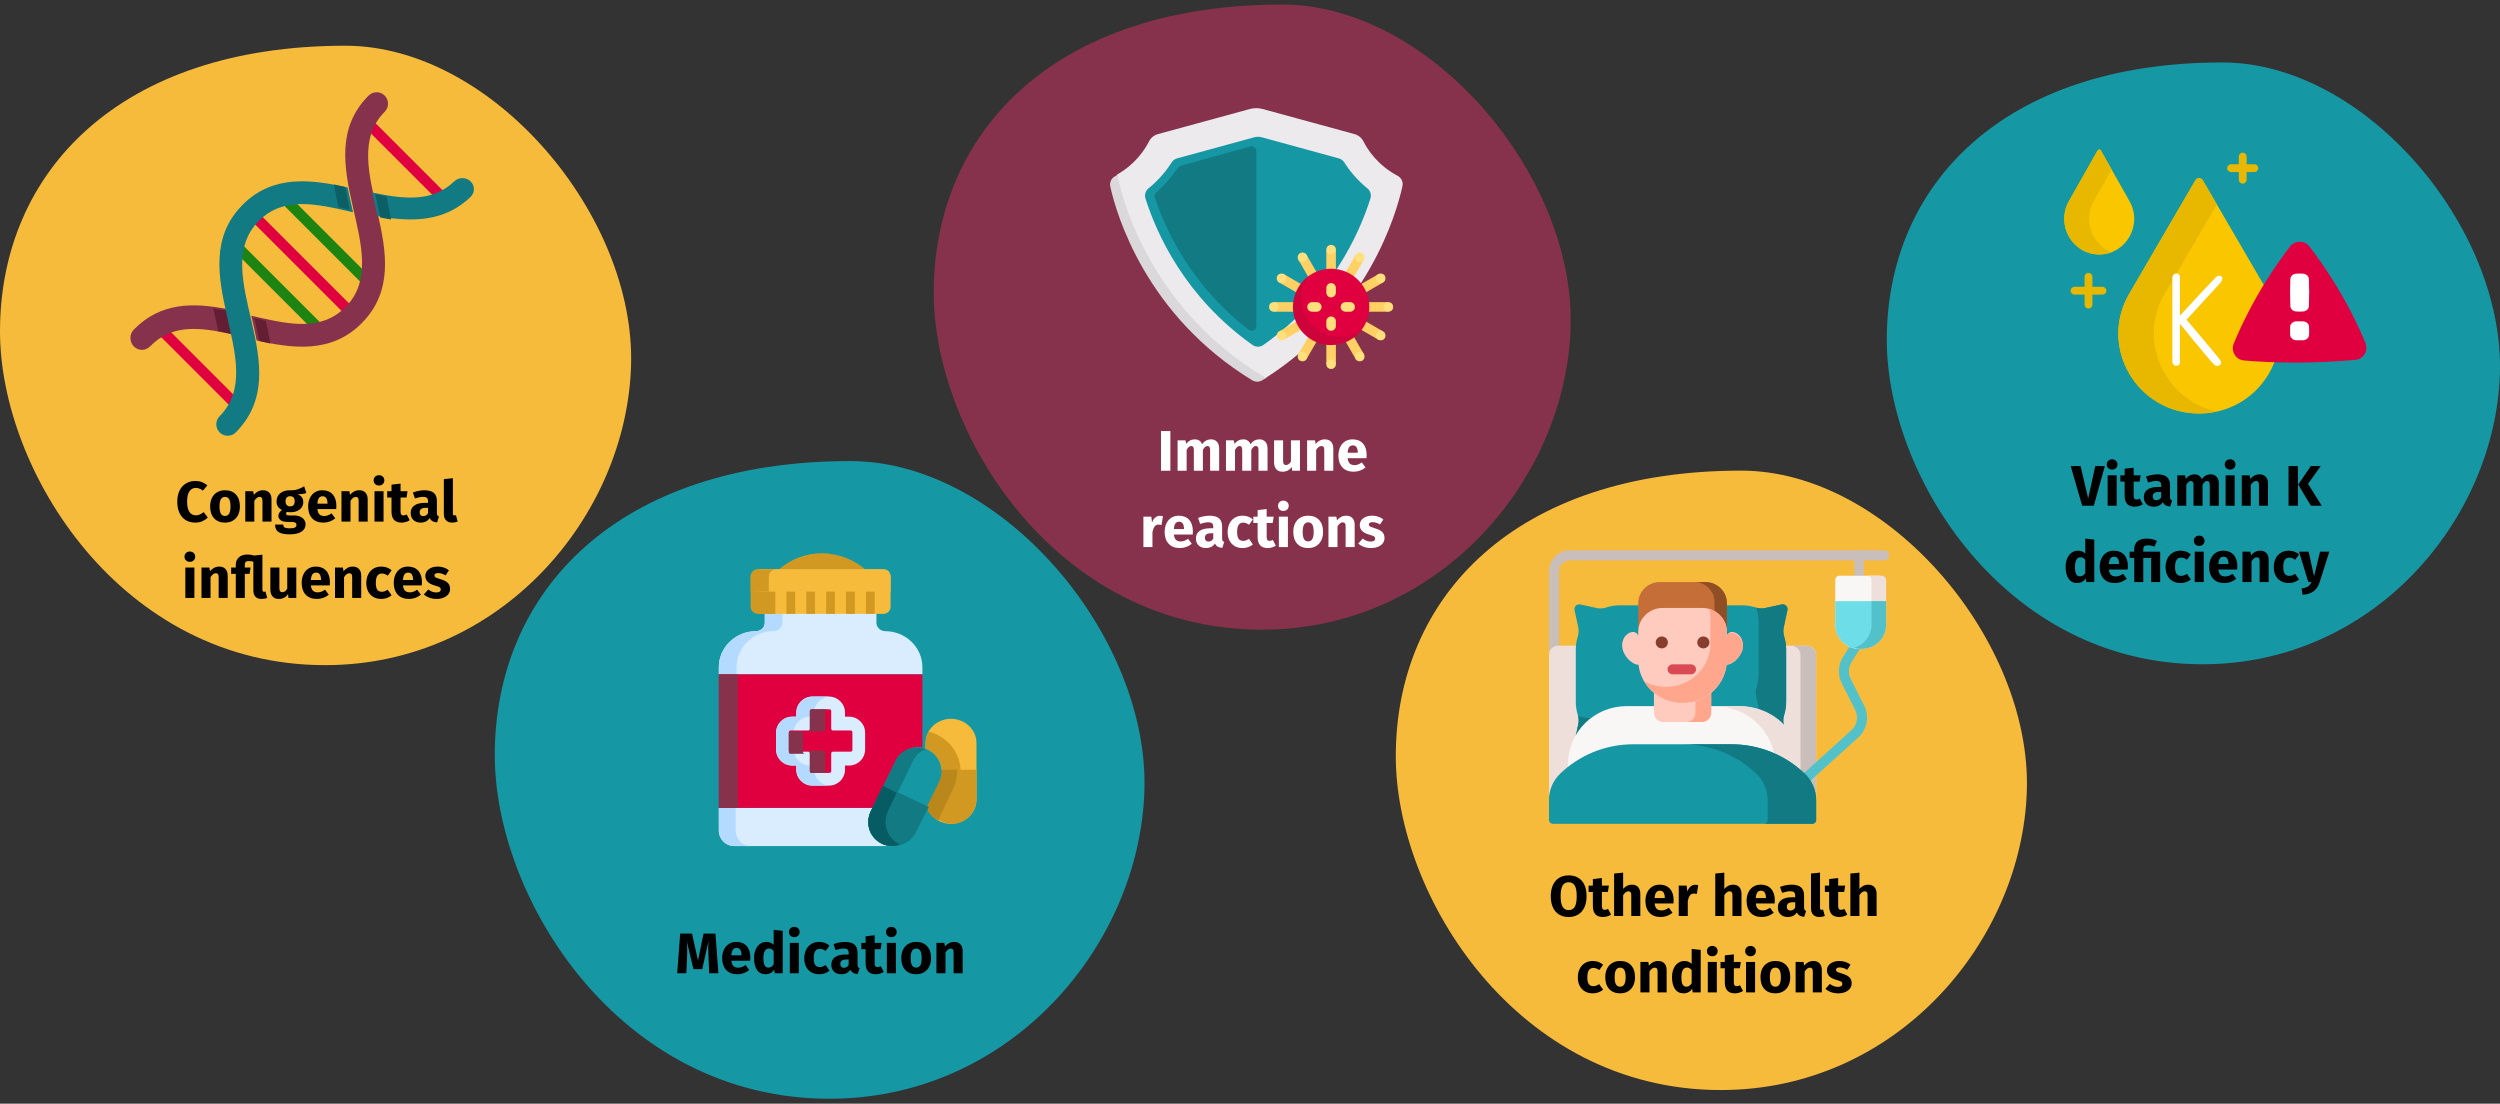 <?xml version="1.0" encoding="UTF-8"?>
<svg xmlns="http://www.w3.org/2000/svg" xmlns:xlink="http://www.w3.org/1999/xlink" width="786px" height="347px" viewBox="0 0 786 347" version="1.1">
  <rect x="0" y="0" width="786" height="347" fill="#333333" stroke="none"/>
  <title>gerinnungsstoerungen-ursachen-en</title>
  <g id="Page-1" stroke="none" stroke-width="1" fill="none" fill-rule="evenodd">
    <g id="vorlage" transform="translate(-121, -35318)">
      <g id="gerinnungsstoerungen-ursachen-en" transform="translate(121, 35318)">
        <rect id="Rectangle" x="0" y="0" width="786" height="346.964"></rect>
        <g id="Group" transform="translate(0, 14.375)" fill-rule="nonzero">
          <path d="M102.21,194.746 C157.435,194.746 196.853,148.036 198.4,100.769 C199.946,53.502 154.87,0 108.584,0 C37.609,0 0,39.608 0,89.828 C0,133.51 37.904,194.746 102.21,194.746 Z" id="Oval-Copy-4" fill="#F7BB3C"></path>
          <g id="Congenital-influence" transform="translate(55.733, 135.027)" fill="#000000">
            <path d="M5.67,1.818 C6.45,1.818 7.143,1.932 7.749,2.16 C8.355,2.388 8.928,2.73 9.468,3.186 L8.064,4.86 C7.692,4.572 7.326,4.356 6.966,4.212 C6.606,4.068 6.222,3.996 5.814,3.996 C4.974,3.996 4.311,4.35 3.825,5.058 C3.339,5.766 3.096,6.858 3.096,8.334 C3.096,9.786 3.339,10.863 3.825,11.565 C4.311,12.267 4.986,12.618 5.85,12.618 C6.306,12.618 6.72,12.531 7.092,12.357 C7.464,12.183 7.866,11.934 8.298,11.61 L9.612,13.302 C9.144,13.77 8.577,14.154 7.911,14.454 C7.245,14.754 6.51,14.904 5.706,14.904 C4.554,14.904 3.552,14.652 2.7,14.148 C1.848,13.644 1.185,12.897 0.711,11.907 C0.237,10.917 0,9.726 0,8.334 C0,6.978 0.243,5.808 0.729,4.824 C1.215,3.84 1.887,3.093 2.745,2.583 C3.603,2.073 4.578,1.818 5.67,1.818 Z" id="Path"></path>
            <path d="M15.012,4.734 C16.476,4.734 17.622,5.181 18.45,6.075 C19.278,6.969 19.692,8.22 19.692,9.828 C19.692,10.848 19.503,11.739 19.125,12.501 C18.747,13.263 18.207,13.854 17.505,14.274 C16.803,14.694 15.972,14.904 15.012,14.904 C13.56,14.904 12.417,14.457 11.583,13.563 C10.749,12.669 10.332,11.418 10.332,9.81 C10.332,8.79 10.521,7.899 10.899,7.137 C11.277,6.375 11.817,5.784 12.519,5.364 C13.221,4.944 14.052,4.734 15.012,4.734 Z M15.012,6.822 C14.436,6.822 14.004,7.065 13.716,7.551 C13.428,8.037 13.284,8.79 13.284,9.81 C13.284,10.854 13.425,11.616 13.707,12.096 C13.989,12.576 14.424,12.816 15.012,12.816 C15.588,12.816 16.02,12.573 16.308,12.087 C16.596,11.601 16.74,10.848 16.74,9.828 C16.74,8.784 16.599,8.022 16.317,7.542 C16.035,7.062 15.6,6.822 15.012,6.822 Z" id="Shape"></path>
            <path d="M26.982,4.734 C27.81,4.734 28.458,4.986 28.926,5.49 C29.394,5.994 29.628,6.702 29.628,7.614 L29.628,14.598 L26.784,14.598 L26.784,8.1 C26.784,7.62 26.709,7.287 26.559,7.101 C26.409,6.915 26.184,6.822 25.884,6.822 C25.308,6.822 24.756,7.236 24.228,8.064 L24.228,14.598 L21.384,14.598 L21.384,5.04 L23.868,5.04 L24.066,6.174 C24.474,5.694 24.915,5.334 25.389,5.094 C25.863,4.854 26.394,4.734 26.982,4.734 Z" id="Path"></path>
            <path d="M40.572,5.598 C39.948,5.85 39.03,5.976 37.818,5.976 C38.442,6.24 38.898,6.564 39.186,6.948 C39.474,7.332 39.618,7.83 39.618,8.442 C39.618,9.054 39.456,9.603 39.132,10.089 C38.808,10.575 38.343,10.956 37.737,11.232 C37.131,11.508 36.42,11.646 35.604,11.646 C35.22,11.646 34.854,11.61 34.506,11.538 C34.41,11.586 34.335,11.661 34.281,11.763 C34.227,11.865 34.2,11.97 34.2,12.078 C34.2,12.258 34.269,12.399 34.407,12.501 C34.545,12.603 34.824,12.654 35.244,12.654 L36.684,12.654 C37.416,12.654 38.058,12.774 38.61,13.014 C39.162,13.254 39.588,13.584 39.888,14.004 C40.188,14.424 40.338,14.898 40.338,15.426 C40.338,16.422 39.909,17.199 39.051,17.757 C38.193,18.315 36.954,18.594 35.334,18.594 C34.17,18.594 33.252,18.471 32.58,18.225 C31.908,17.979 31.437,17.634 31.167,17.19 C30.897,16.746 30.762,16.188 30.762,15.516 L33.318,15.516 C33.318,15.804 33.375,16.032 33.489,16.2 C33.603,16.368 33.81,16.494 34.11,16.578 C34.41,16.662 34.842,16.704 35.406,16.704 C36.186,16.704 36.726,16.611 37.026,16.425 C37.326,16.239 37.476,15.972 37.476,15.624 C37.476,15.336 37.362,15.108 37.134,14.94 C36.906,14.772 36.564,14.688 36.108,14.688 L34.722,14.688 C33.738,14.688 33.003,14.511 32.517,14.157 C32.031,13.803 31.788,13.35 31.788,12.798 C31.788,12.45 31.89,12.111 32.094,11.781 C32.298,11.451 32.574,11.178 32.922,10.962 C32.322,10.638 31.887,10.257 31.617,9.819 C31.347,9.381 31.212,8.85 31.212,8.226 C31.212,7.158 31.596,6.309 32.364,5.679 C33.132,5.049 34.146,4.734 35.406,4.734 C36.366,4.758 37.179,4.662 37.845,4.446 C38.511,4.23 39.198,3.912 39.906,3.492 L40.572,5.598 Z M35.478,6.606 C35.034,6.606 34.683,6.747 34.425,7.029 C34.167,7.311 34.038,7.698 34.038,8.19 C34.038,8.706 34.167,9.105 34.425,9.387 C34.683,9.669 35.034,9.81 35.478,9.81 C35.946,9.81 36.303,9.672 36.549,9.396 C36.795,9.12 36.918,8.706 36.918,8.154 C36.918,7.122 36.438,6.606 35.478,6.606 Z" id="Shape"></path>
            <path d="M50.022,9.63 C50.022,10.026 50.004,10.368 49.968,10.656 L44.046,10.656 C44.142,11.46 44.37,12.024 44.73,12.348 C45.09,12.672 45.588,12.834 46.224,12.834 C46.608,12.834 46.98,12.765 47.34,12.627 C47.7,12.489 48.09,12.276 48.51,11.988 L49.68,13.572 C48.564,14.46 47.322,14.904 45.954,14.904 C44.406,14.904 43.218,14.448 42.39,13.536 C41.562,12.624 41.148,11.4 41.148,9.864 C41.148,8.892 41.322,8.019 41.67,7.245 C42.018,6.471 42.528,5.859 43.2,5.409 C43.872,4.959 44.676,4.734 45.612,4.734 C46.992,4.734 48.072,5.166 48.852,6.03 C49.632,6.894 50.022,8.094 50.022,9.63 Z M47.232,8.82 C47.208,7.356 46.692,6.624 45.684,6.624 C45.192,6.624 44.811,6.804 44.541,7.164 C44.271,7.524 44.106,8.118 44.046,8.946 L47.232,8.946 L47.232,8.82 Z" id="Shape"></path>
            <path d="M57.222,4.734 C58.05,4.734 58.698,4.986 59.166,5.49 C59.634,5.994 59.868,6.702 59.868,7.614 L59.868,14.598 L57.024,14.598 L57.024,8.1 C57.024,7.62 56.949,7.287 56.799,7.101 C56.649,6.915 56.424,6.822 56.124,6.822 C55.548,6.822 54.996,7.236 54.468,8.064 L54.468,14.598 L51.624,14.598 L51.624,5.04 L54.108,5.04 L54.306,6.174 C54.714,5.694 55.155,5.334 55.629,5.094 C56.103,4.854 56.634,4.734 57.222,4.734 Z" id="Path"></path>
            <path d="M64.854,5.04 L64.854,14.598 L62.01,14.598 L62.01,5.04 L64.854,5.04 Z M63.414,0 C63.906,0 64.311,0.153 64.629,0.459 C64.947,0.765 65.106,1.152 65.106,1.62 C65.106,2.088 64.947,2.475 64.629,2.781 C64.311,3.087 63.906,3.24 63.414,3.24 C62.922,3.24 62.52,3.087 62.208,2.781 C61.896,2.475 61.74,2.088 61.74,1.62 C61.74,1.152 61.896,0.765 62.208,0.459 C62.52,0.153 62.922,0 63.414,0 Z" id="Shape"></path>
            <path d="M73.08,14.148 C72.732,14.388 72.327,14.574 71.865,14.706 C71.403,14.838 70.944,14.904 70.488,14.904 C68.4,14.892 67.356,13.74 67.356,11.448 L67.356,7.02 L66.006,7.02 L66.006,5.04 L67.356,5.04 L67.356,2.97 L70.2,2.646 L70.2,5.04 L72.396,5.04 L72.09,7.02 L70.2,7.02 L70.2,11.412 C70.2,11.856 70.272,12.174 70.416,12.366 C70.56,12.558 70.788,12.654 71.1,12.654 C71.424,12.654 71.766,12.552 72.126,12.348 L73.08,14.148 Z" id="Path"></path>
            <path d="M81.63,11.826 C81.63,12.186 81.681,12.45 81.783,12.618 C81.885,12.786 82.05,12.912 82.278,12.996 L81.684,14.85 C81.096,14.802 80.616,14.673 80.244,14.463 C79.872,14.253 79.584,13.92 79.38,13.464 C78.756,14.424 77.796,14.904 76.5,14.904 C75.552,14.904 74.796,14.628 74.232,14.076 C73.668,13.524 73.386,12.804 73.386,11.916 C73.386,10.872 73.77,10.074 74.538,9.522 C75.306,8.97 76.416,8.694 77.868,8.694 L78.84,8.694 L78.84,8.28 C78.84,7.716 78.72,7.329 78.48,7.119 C78.24,6.909 77.82,6.804 77.22,6.804 C76.908,6.804 76.53,6.849 76.086,6.939 C75.642,7.029 75.186,7.152 74.718,7.308 L74.07,5.436 C74.67,5.208 75.285,5.034 75.915,4.914 C76.545,4.794 77.13,4.734 77.67,4.734 C79.038,4.734 80.04,5.016 80.676,5.58 C81.312,6.144 81.63,6.99 81.63,8.118 L81.63,11.826 Z M77.328,12.87 C77.976,12.87 78.48,12.564 78.84,11.952 L78.84,10.26 L78.138,10.26 C77.49,10.26 77.007,10.374 76.689,10.602 C76.371,10.83 76.212,11.184 76.212,11.664 C76.212,12.048 76.311,12.345 76.509,12.555 C76.707,12.765 76.98,12.87 77.328,12.87 Z" id="Shape"></path>
            <path d="M86.436,14.904 C85.608,14.904 84.963,14.667 84.501,14.193 C84.039,13.719 83.808,13.044 83.808,12.168 L83.808,1.242 L86.652,0.936 L86.652,12.06 C86.652,12.456 86.814,12.654 87.138,12.654 C87.306,12.654 87.462,12.624 87.606,12.564 L88.164,14.58 C87.648,14.796 87.072,14.904 86.436,14.904 Z" id="Path"></path>
            <path d="M5.382,29.04 L5.382,38.598 L2.538,38.598 L2.538,29.04 L5.382,29.04 Z M3.942,24 C4.434,24 4.839,24.153 5.157,24.459 C5.475,24.765 5.634,25.152 5.634,25.62 C5.634,26.088 5.475,26.475 5.157,26.781 C4.839,27.087 4.434,27.24 3.942,27.24 C3.45,27.24 3.048,27.087 2.736,26.781 C2.424,26.475 2.268,26.088 2.268,25.62 C2.268,25.152 2.424,24.765 2.736,24.459 C3.048,24.153 3.45,24 3.942,24 Z" id="Shape"></path>
            <path d="M13.212,28.734 C14.04,28.734 14.688,28.986 15.156,29.49 C15.624,29.994 15.858,30.702 15.858,31.614 L15.858,38.598 L13.014,38.598 L13.014,32.1 C13.014,31.62 12.939,31.287 12.789,31.101 C12.639,30.915 12.414,30.822 12.114,30.822 C11.538,30.822 10.986,31.236 10.458,32.064 L10.458,38.598 L7.614,38.598 L7.614,29.04 L10.098,29.04 L10.296,30.174 C10.704,29.694 11.145,29.334 11.619,29.094 C12.093,28.854 12.624,28.734 13.212,28.734 Z" id="Path"></path>
            <path d="M28.278,38.58 C27.75,38.796 27.138,38.904 26.442,38.904 C25.638,38.904 25.017,38.673 24.579,38.211 C24.141,37.749 23.922,37.08 23.922,36.204 L23.922,27.186 C23.394,27.054 22.926,26.988 22.518,26.988 C22.038,26.988 21.705,27.084 21.519,27.276 C21.333,27.468 21.24,27.798 21.24,28.266 L21.24,29.04 L23.058,29.04 L22.734,31.02 L21.24,31.02 L21.24,38.598 L18.396,38.598 L18.396,31.02 L16.938,31.02 L16.938,29.04 L18.396,29.04 L18.396,28.194 C18.396,27.234 18.714,26.451 19.35,25.845 C19.986,25.239 20.904,24.936 22.104,24.936 C22.74,24.936 23.436,25.044 24.192,25.26 L26.766,24.99 L26.766,35.916 C26.766,36.18 26.805,36.369 26.883,36.483 C26.961,36.597 27.084,36.654 27.252,36.654 C27.42,36.654 27.576,36.624 27.72,36.564 L28.278,38.58 Z" id="Path"></path>
            <path d="M37.422,38.598 L34.956,38.598 L34.83,37.392 C34.134,38.4 33.168,38.904 31.932,38.904 C31.056,38.904 30.393,38.64 29.943,38.112 C29.493,37.584 29.268,36.846 29.268,35.898 L29.268,29.04 L32.112,29.04 L32.112,35.538 C32.112,36.006 32.187,36.333 32.337,36.519 C32.487,36.705 32.718,36.798 33.03,36.798 C33.63,36.798 34.146,36.426 34.578,35.682 L34.578,29.04 L37.422,29.04 L37.422,38.598 Z" id="Path"></path>
            <path d="M47.988,33.63 C47.988,34.026 47.97,34.368 47.934,34.656 L42.012,34.656 C42.108,35.46 42.336,36.024 42.696,36.348 C43.056,36.672 43.554,36.834 44.19,36.834 C44.574,36.834 44.946,36.765 45.306,36.627 C45.666,36.489 46.056,36.276 46.476,35.988 L47.646,37.572 C46.53,38.46 45.288,38.904 43.92,38.904 C42.372,38.904 41.184,38.448 40.356,37.536 C39.528,36.624 39.114,35.4 39.114,33.864 C39.114,32.892 39.288,32.019 39.636,31.245 C39.984,30.471 40.494,29.859 41.166,29.409 C41.838,28.959 42.642,28.734 43.578,28.734 C44.958,28.734 46.038,29.166 46.818,30.03 C47.598,30.894 47.988,32.094 47.988,33.63 Z M45.198,32.82 C45.174,31.356 44.658,30.624 43.65,30.624 C43.158,30.624 42.777,30.804 42.507,31.164 C42.237,31.524 42.072,32.118 42.012,32.946 L45.198,32.946 L45.198,32.82 Z" id="Shape"></path>
            <path d="M55.188,28.734 C56.016,28.734 56.664,28.986 57.132,29.49 C57.6,29.994 57.834,30.702 57.834,31.614 L57.834,38.598 L54.99,38.598 L54.99,32.1 C54.99,31.62 54.915,31.287 54.765,31.101 C54.615,30.915 54.39,30.822 54.09,30.822 C53.514,30.822 52.962,31.236 52.434,32.064 L52.434,38.598 L49.59,38.598 L49.59,29.04 L52.074,29.04 L52.272,30.174 C52.68,29.694 53.121,29.334 53.595,29.094 C54.069,28.854 54.6,28.734 55.188,28.734 Z" id="Path"></path>
            <path d="M64.116,28.734 C64.776,28.734 65.37,28.83 65.898,29.022 C66.426,29.214 66.924,29.508 67.392,29.904 L66.168,31.596 C65.568,31.14 64.962,30.912 64.35,30.912 C63.714,30.912 63.234,31.146 62.91,31.614 C62.586,32.082 62.424,32.838 62.424,33.882 C62.424,34.89 62.586,35.604 62.91,36.024 C63.234,36.444 63.702,36.654 64.314,36.654 C64.638,36.654 64.932,36.603 65.196,36.501 C65.46,36.399 65.778,36.234 66.15,36.006 L67.392,37.77 C66.444,38.526 65.37,38.904 64.17,38.904 C63.198,38.904 62.358,38.697 61.65,38.283 C60.942,37.869 60.396,37.287 60.012,36.537 C59.628,35.787 59.436,34.908 59.436,33.9 C59.436,32.892 59.628,31.998 60.012,31.218 C60.396,30.438 60.942,29.829 61.65,29.391 C62.358,28.953 63.18,28.734 64.116,28.734 Z" id="Path"></path>
            <path d="M76.932,33.63 C76.932,34.026 76.914,34.368 76.878,34.656 L70.956,34.656 C71.052,35.46 71.28,36.024 71.64,36.348 C72,36.672 72.498,36.834 73.134,36.834 C73.518,36.834 73.89,36.765 74.25,36.627 C74.61,36.489 75,36.276 75.42,35.988 L76.59,37.572 C75.474,38.46 74.232,38.904 72.864,38.904 C71.316,38.904 70.128,38.448 69.3,37.536 C68.472,36.624 68.058,35.4 68.058,33.864 C68.058,32.892 68.232,32.019 68.58,31.245 C68.928,30.471 69.438,29.859 70.11,29.409 C70.782,28.959 71.586,28.734 72.522,28.734 C73.902,28.734 74.982,29.166 75.762,30.03 C76.542,30.894 76.932,32.094 76.932,33.63 Z M74.142,32.82 C74.118,31.356 73.602,30.624 72.594,30.624 C72.102,30.624 71.721,30.804 71.451,31.164 C71.181,31.524 71.016,32.118 70.956,32.946 L74.142,32.946 L74.142,32.82 Z" id="Shape"></path>
            <path d="M81.9,28.734 C82.584,28.734 83.226,28.836 83.826,29.04 C84.426,29.244 84.954,29.532 85.41,29.904 L84.366,31.506 C83.586,31.014 82.8,30.768 82.008,30.768 C81.636,30.768 81.351,30.831 81.153,30.957 C80.955,31.083 80.856,31.26 80.856,31.488 C80.856,31.668 80.901,31.815 80.991,31.929 C81.081,32.043 81.264,32.16 81.54,32.28 C81.816,32.4 82.242,32.544 82.818,32.712 C83.814,33 84.555,33.375 85.041,33.837 C85.527,34.299 85.77,34.938 85.77,35.754 C85.77,36.402 85.584,36.963 85.212,37.437 C84.84,37.911 84.33,38.274 83.682,38.526 C83.034,38.778 82.314,38.904 81.522,38.904 C80.718,38.904 79.971,38.778 79.281,38.526 C78.591,38.274 78.006,37.926 77.526,37.482 L78.912,35.934 C79.716,36.558 80.562,36.87 81.45,36.87 C81.882,36.87 82.221,36.792 82.467,36.636 C82.713,36.48 82.836,36.258 82.836,35.97 C82.836,35.742 82.788,35.562 82.692,35.43 C82.596,35.298 82.41,35.175 82.134,35.061 C81.858,34.947 81.42,34.806 80.82,34.638 C79.872,34.362 79.164,33.978 78.696,33.486 C78.228,32.994 77.994,32.382 77.994,31.65 C77.994,31.098 78.153,30.603 78.471,30.165 C78.789,29.727 79.245,29.379 79.839,29.121 C80.433,28.863 81.12,28.734 81.9,28.734 Z" id="Path"></path>
          </g>
          <g id="dna" transform="translate(41, 14.625)">
            <path d="M58.37,75 C57.954,75 57.537,74.841 57.218,74.523 L32.477,49.782 C31.841,49.146 31.841,48.114 32.477,47.477 C33.114,46.841 34.146,46.841 34.782,47.477 L59.523,72.218 C60.159,72.854 60.159,73.887 59.523,74.523 C59.205,74.841 58.787,75 58.37,75 L58.37,75 Z" id="Path" fill="#1D8311"></path>
            <path d="M70.336,72 C69.91,72 69.484,71.837 69.16,71.513 L37.488,39.841 C36.837,39.191 36.837,38.137 37.488,37.488 C38.137,36.837 39.191,36.837 39.841,37.488 L71.513,69.159 C72.162,69.809 72.162,70.863 71.513,71.513 C71.188,71.837 70.762,72 70.336,72 L70.336,72 Z" id="Path" fill="#E0003F"></path>
            <path d="M73.371,60 C72.953,60 72.536,59.841 72.218,59.523 L47.477,34.782 C46.841,34.146 46.841,33.114 47.477,32.478 C48.114,31.841 49.146,31.841 49.782,32.478 L74.522,57.217 C75.159,57.854 75.159,58.886 74.522,59.523 C74.204,59.841 73.787,60 73.371,60 L73.371,60 Z" id="Path" fill="#1D8311"></path>
            <path d="M98.359,35 C97.939,35 97.52,34.84 97.199,34.52 L73.48,10.801 C72.84,10.16 72.84,9.121 73.48,8.481 C74.121,7.84 75.16,7.84 75.801,8.481 L99.519,32.199 C100.16,32.841 100.16,33.879 99.519,34.52 C99.199,34.84 98.779,35 98.359,35 L98.359,35 Z" id="Path" fill="#E0003F"></path>
            <path d="M33.359,100 C32.939,100 32.519,99.84 32.199,99.52 L8.48,75.8 C7.84,75.16 7.84,74.121 8.48,73.48 C9.121,72.84 10.16,72.84 10.801,73.48 L34.52,97.2 C35.16,97.84 35.16,98.879 34.52,99.52 C34.199,99.84 33.779,100 33.359,100 L33.359,100 Z" id="Path" fill="#E0003F"></path>
            <path d="M30.227,68.143 C20.109,66.173 9.577,65.859 1.061,74.629 C-0.353,76.087 -0.354,78.449 1.061,79.907 C2.477,81.365 4.771,81.364 6.186,79.907 C13.091,72.796 21.88,73.839 32,76.131 C31.427,73.446 30.796,70.771 30.227,68.143 L30.227,68.143 Z" id="Path" fill="#87324C"></path>
            <path d="M30.316,68.683 C28.883,68.414 27.442,68.179 26,68 C26.522,70.367 27.093,72.707 27.643,75.133 C29.064,75.379 30.517,75.676 32,76 C31.452,73.527 30.858,71.097 30.316,68.683 L30.316,68.683 Z" id="Path" fill="#641E34"></path>
            <path d="M79.949,6.148 C81.35,4.741 81.35,2.461 79.949,1.055 C78.548,-0.352 76.275,-0.351 74.874,1.055 C54.861,21.139 83.958,51.146 67.618,67.543 C59.874,75.316 49.736,72.995 38,70.259 C38.6,72.847 39.202,75.453 39.689,78.037 C50.913,80.548 63.095,82.269 72.693,72.637 C92.757,52.501 63.615,22.54 79.949,6.148 Z" id="Path" fill="#87324C"></path>
            <path d="M40.469,78.213 C41.636,78.491 42.815,78.76 44,79 C43.601,76.61 43.099,74.244 42.586,71.876 C41.412,71.6 40.216,71.302 39,71 C39.522,73.398 40.043,75.801 40.469,78.213 Z" id="Path" fill="#641E34"></path>
            <path d="M70,37.74 C69.402,35.162 68.793,32.519 68.311,29.963 C57.087,27.452 44.905,25.731 35.307,35.363 C15.336,55.406 44.329,85.516 28.051,101.852 C26.65,103.258 26.65,105.539 28.051,106.945 C29.453,108.352 31.725,108.352 33.126,106.945 C53.266,86.734 23.956,56.94 40.382,40.457 C48.127,32.684 58.264,35.005 70,37.74 L70,37.74 Z" id="Path" fill="#117A83"></path>
            <path d="M67.556,29.803 C66.381,29.518 65.194,29.245 64,29 C64.377,31.379 64.861,33.739 65.363,36.1 C66.554,36.383 67.767,36.689 69,37 C68.489,34.614 67.968,32.169 67.556,29.803 L67.556,29.803 Z" id="Path" fill="#0D5F66"></path>
            <path d="M106.939,28.016 C105.524,26.661 103.23,26.661 101.815,28.016 C94.91,34.625 86.121,33.655 76,31.525 C76.579,34.042 77.203,36.497 77.774,38.948 C88.967,40.974 98.889,40.624 106.939,32.92 C108.354,31.566 108.354,29.37 106.939,28.016 L106.939,28.016 Z" id="Path" fill="#117A83"></path>
            <path d="M80.491,32.778 C79.35,32.549 78.185,32.285 77,32 C77.503,34.503 78.046,36.944 78.542,39.381 C79.69,39.619 80.844,39.83 82,40 C81.532,37.664 80.987,35.198 80.491,32.778 Z" id="Path" fill="#0D5F66"></path>
          </g>
        </g>
        <g id="Group" transform="translate(293.574, 1.429)" fill-rule="nonzero">
          <path d="M103.149,196.535 C158.881,196.535 198.661,149.395 200.221,101.695 C201.782,53.995 156.292,0 109.581,0 C37.955,0 0,39.972 0,90.653 C0,134.736 38.252,196.535 103.149,196.535 Z" id="Oval-Copy-4-2" fill="#87324C"></path>
          <g id="Immune-reactions" transform="translate(65.914, 134.097)" fill="#FFFFFF">
            <polygon id="Path" points="8.478 0 8.478 12.474 5.526 12.474 5.526 0"></polygon>
            <path d="M21.312,2.61 C22.068,2.61 22.674,2.865 23.13,3.375 C23.586,3.885 23.814,4.59 23.814,5.49 L23.814,12.474 L20.97,12.474 L20.97,5.976 C20.97,5.124 20.7,4.698 20.16,4.698 C19.86,4.698 19.596,4.8 19.368,5.004 C19.14,5.208 18.918,5.52 18.702,5.94 L18.702,12.474 L15.858,12.474 L15.858,5.976 C15.858,5.124 15.588,4.698 15.048,4.698 C14.76,4.698 14.499,4.803 14.265,5.013 C14.031,5.223 13.806,5.532 13.59,5.94 L13.59,12.474 L10.746,12.474 L10.746,2.916 L13.23,2.916 L13.428,4.032 C13.8,3.552 14.211,3.195 14.661,2.961 C15.111,2.727 15.624,2.61 16.2,2.61 C16.74,2.61 17.205,2.742 17.595,3.006 C17.985,3.27 18.27,3.642 18.45,4.122 C18.834,3.606 19.257,3.225 19.719,2.979 C20.181,2.733 20.712,2.61 21.312,2.61 Z" id="Path"></path>
            <path d="M36.522,2.61 C37.278,2.61 37.884,2.865 38.34,3.375 C38.796,3.885 39.024,4.59 39.024,5.49 L39.024,12.474 L36.18,12.474 L36.18,5.976 C36.18,5.124 35.91,4.698 35.37,4.698 C35.07,4.698 34.806,4.8 34.578,5.004 C34.35,5.208 34.128,5.52 33.912,5.94 L33.912,12.474 L31.068,12.474 L31.068,5.976 C31.068,5.124 30.798,4.698 30.258,4.698 C29.97,4.698 29.709,4.803 29.475,5.013 C29.241,5.223 29.016,5.532 28.8,5.94 L28.8,12.474 L25.956,12.474 L25.956,2.916 L28.44,2.916 L28.638,4.032 C29.01,3.552 29.421,3.195 29.871,2.961 C30.321,2.727 30.834,2.61 31.41,2.61 C31.95,2.61 32.415,2.742 32.805,3.006 C33.195,3.27 33.48,3.642 33.66,4.122 C34.044,3.606 34.467,3.225 34.929,2.979 C35.391,2.733 35.922,2.61 36.522,2.61 Z" id="Path"></path>
            <path d="M49.23,12.474 L46.764,12.474 L46.638,11.268 C45.942,12.276 44.976,12.78 43.74,12.78 C42.864,12.78 42.201,12.516 41.751,11.988 C41.301,11.46 41.076,10.722 41.076,9.774 L41.076,2.916 L43.92,2.916 L43.92,9.414 C43.92,9.882 43.995,10.209 44.145,10.395 C44.295,10.581 44.526,10.674 44.838,10.674 C45.438,10.674 45.954,10.302 46.386,9.558 L46.386,2.916 L49.23,2.916 L49.23,12.474 Z" id="Path"></path>
            <path d="M57.06,2.61 C57.888,2.61 58.536,2.862 59.004,3.366 C59.472,3.87 59.706,4.578 59.706,5.49 L59.706,12.474 L56.862,12.474 L56.862,5.976 C56.862,5.496 56.787,5.163 56.637,4.977 C56.487,4.791 56.262,4.698 55.962,4.698 C55.386,4.698 54.834,5.112 54.306,5.94 L54.306,12.474 L51.462,12.474 L51.462,2.916 L53.946,2.916 L54.144,4.05 C54.552,3.57 54.993,3.21 55.467,2.97 C55.941,2.73 56.472,2.61 57.06,2.61 Z" id="Path"></path>
            <path d="M70.182,7.506 C70.182,7.902 70.164,8.244 70.128,8.532 L64.206,8.532 C64.302,9.336 64.53,9.9 64.89,10.224 C65.25,10.548 65.748,10.71 66.384,10.71 C66.768,10.71 67.14,10.641 67.5,10.503 C67.86,10.365 68.25,10.152 68.67,9.864 L69.84,11.448 C68.724,12.336 67.482,12.78 66.114,12.78 C64.566,12.78 63.378,12.324 62.55,11.412 C61.722,10.5 61.308,9.276 61.308,7.74 C61.308,6.768 61.482,5.895 61.83,5.121 C62.178,4.347 62.688,3.735 63.36,3.285 C64.032,2.835 64.836,2.61 65.772,2.61 C67.152,2.61 68.232,3.042 69.012,3.906 C69.792,4.77 70.182,5.97 70.182,7.506 Z M67.392,6.696 C67.368,5.232 66.852,4.5 65.844,4.5 C65.352,4.5 64.971,4.68 64.701,5.04 C64.431,5.4 64.266,5.994 64.206,6.822 L67.392,6.822 L67.392,6.696 Z" id="Shape"></path>
            <path d="M5.184,26.646 C5.532,26.646 5.85,26.688 6.138,26.772 L5.688,29.526 C5.328,29.442 5.04,29.4 4.824,29.4 C4.26,29.4 3.831,29.595 3.537,29.985 C3.243,30.375 3.012,30.96 2.844,31.74 L2.844,36.474 L0,36.474 L0,26.916 L2.484,26.916 L2.718,28.77 C2.934,28.11 3.261,27.591 3.699,27.213 C4.137,26.835 4.632,26.646 5.184,26.646 Z" id="Path"></path>
            <path d="M15.552,31.506 C15.552,31.902 15.534,32.244 15.498,32.532 L9.576,32.532 C9.672,33.336 9.9,33.9 10.26,34.224 C10.62,34.548 11.118,34.71 11.754,34.71 C12.138,34.71 12.51,34.641 12.87,34.503 C13.23,34.365 13.62,34.152 14.04,33.864 L15.21,35.448 C14.094,36.336 12.852,36.78 11.484,36.78 C9.936,36.78 8.748,36.324 7.92,35.412 C7.092,34.5 6.678,33.276 6.678,31.74 C6.678,30.768 6.852,29.895 7.2,29.121 C7.548,28.347 8.058,27.735 8.73,27.285 C9.402,26.835 10.206,26.61 11.142,26.61 C12.522,26.61 13.602,27.042 14.382,27.906 C15.162,28.77 15.552,29.97 15.552,31.506 Z M12.762,30.696 C12.738,29.232 12.222,28.5 11.214,28.5 C10.722,28.5 10.341,28.68 10.071,29.04 C9.801,29.4 9.636,29.994 9.576,30.822 L12.762,30.822 L12.762,30.696 Z" id="Shape"></path>
            <path d="M24.75,33.702 C24.75,34.062 24.801,34.326 24.903,34.494 C25.005,34.662 25.17,34.788 25.398,34.872 L24.804,36.726 C24.216,36.678 23.736,36.549 23.364,36.339 C22.992,36.129 22.704,35.796 22.5,35.34 C21.876,36.3 20.916,36.78 19.62,36.78 C18.672,36.78 17.916,36.504 17.352,35.952 C16.788,35.4 16.506,34.68 16.506,33.792 C16.506,32.748 16.89,31.95 17.658,31.398 C18.426,30.846 19.536,30.57 20.988,30.57 L21.96,30.57 L21.96,30.156 C21.96,29.592 21.84,29.205 21.6,28.995 C21.36,28.785 20.94,28.68 20.34,28.68 C20.028,28.68 19.65,28.725 19.206,28.815 C18.762,28.905 18.306,29.028 17.838,29.184 L17.19,27.312 C17.79,27.084 18.405,26.91 19.035,26.79 C19.665,26.67 20.25,26.61 20.79,26.61 C22.158,26.61 23.16,26.892 23.796,27.456 C24.432,28.02 24.75,28.866 24.75,29.994 L24.75,33.702 Z M20.448,34.746 C21.096,34.746 21.6,34.44 21.96,33.828 L21.96,32.136 L21.258,32.136 C20.61,32.136 20.127,32.25 19.809,32.478 C19.491,32.706 19.332,33.06 19.332,33.54 C19.332,33.924 19.431,34.221 19.629,34.431 C19.827,34.641 20.1,34.746 20.448,34.746 Z" id="Shape"></path>
            <path d="M31.158,26.61 C31.818,26.61 32.412,26.706 32.94,26.898 C33.468,27.09 33.966,27.384 34.434,27.78 L33.21,29.472 C32.61,29.016 32.004,28.788 31.392,28.788 C30.756,28.788 30.276,29.022 29.952,29.49 C29.628,29.958 29.466,30.714 29.466,31.758 C29.466,32.766 29.628,33.48 29.952,33.9 C30.276,34.32 30.744,34.53 31.356,34.53 C31.68,34.53 31.974,34.479 32.238,34.377 C32.502,34.275 32.82,34.11 33.192,33.882 L34.434,35.646 C33.486,36.402 32.412,36.78 31.212,36.78 C30.24,36.78 29.4,36.573 28.692,36.159 C27.984,35.745 27.438,35.163 27.054,34.413 C26.67,33.663 26.478,32.784 26.478,31.776 C26.478,30.768 26.67,29.874 27.054,29.094 C27.438,28.314 27.984,27.705 28.692,27.267 C29.4,26.829 30.222,26.61 31.158,26.61 Z" id="Path"></path>
            <path d="M41.634,36.024 C41.286,36.264 40.881,36.45 40.419,36.582 C39.957,36.714 39.498,36.78 39.042,36.78 C36.954,36.768 35.91,35.616 35.91,33.324 L35.91,28.896 L34.56,28.896 L34.56,26.916 L35.91,26.916 L35.91,24.846 L38.754,24.522 L38.754,26.916 L40.95,26.916 L40.644,28.896 L38.754,28.896 L38.754,33.288 C38.754,33.732 38.826,34.05 38.97,34.242 C39.114,34.434 39.342,34.53 39.654,34.53 C39.978,34.53 40.32,34.428 40.68,34.224 L41.634,36.024 Z" id="Path"></path>
            <path d="M45.432,26.916 L45.432,36.474 L42.588,36.474 L42.588,26.916 L45.432,26.916 Z M43.992,21.876 C44.484,21.876 44.889,22.029 45.207,22.335 C45.525,22.641 45.684,23.028 45.684,23.496 C45.684,23.964 45.525,24.351 45.207,24.657 C44.889,24.963 44.484,25.116 43.992,25.116 C43.5,25.116 43.098,24.963 42.786,24.657 C42.474,24.351 42.318,23.964 42.318,23.496 C42.318,23.028 42.474,22.641 42.786,22.335 C43.098,22.029 43.5,21.876 43.992,21.876 Z" id="Shape"></path>
            <path d="M51.804,26.61 C53.268,26.61 54.414,27.057 55.242,27.951 C56.07,28.845 56.484,30.096 56.484,31.704 C56.484,32.724 56.295,33.615 55.917,34.377 C55.539,35.139 54.999,35.73 54.297,36.15 C53.595,36.57 52.764,36.78 51.804,36.78 C50.352,36.78 49.209,36.333 48.375,35.439 C47.541,34.545 47.124,33.294 47.124,31.686 C47.124,30.666 47.313,29.775 47.691,29.013 C48.069,28.251 48.609,27.66 49.311,27.24 C50.013,26.82 50.844,26.61 51.804,26.61 Z M51.804,28.698 C51.228,28.698 50.796,28.941 50.508,29.427 C50.22,29.913 50.076,30.666 50.076,31.686 C50.076,32.73 50.217,33.492 50.499,33.972 C50.781,34.452 51.216,34.692 51.804,34.692 C52.38,34.692 52.812,34.449 53.1,33.963 C53.388,33.477 53.532,32.724 53.532,31.704 C53.532,30.66 53.391,29.898 53.109,29.418 C52.827,28.938 52.392,28.698 51.804,28.698 Z" id="Shape"></path>
            <path d="M63.774,26.61 C64.602,26.61 65.25,26.862 65.718,27.366 C66.186,27.87 66.42,28.578 66.42,29.49 L66.42,36.474 L63.576,36.474 L63.576,29.976 C63.576,29.496 63.501,29.163 63.351,28.977 C63.201,28.791 62.976,28.698 62.676,28.698 C62.1,28.698 61.548,29.112 61.02,29.94 L61.02,36.474 L58.176,36.474 L58.176,26.916 L60.66,26.916 L60.858,28.05 C61.266,27.57 61.707,27.21 62.181,26.97 C62.655,26.73 63.186,26.61 63.774,26.61 Z" id="Path"></path>
            <path d="M71.928,26.61 C72.612,26.61 73.254,26.712 73.854,26.916 C74.454,27.12 74.982,27.408 75.438,27.78 L74.394,29.382 C73.614,28.89 72.828,28.644 72.036,28.644 C71.664,28.644 71.379,28.707 71.181,28.833 C70.983,28.959 70.884,29.136 70.884,29.364 C70.884,29.544 70.929,29.691 71.019,29.805 C71.109,29.919 71.292,30.036 71.568,30.156 C71.844,30.276 72.27,30.42 72.846,30.588 C73.842,30.876 74.583,31.251 75.069,31.713 C75.555,32.175 75.798,32.814 75.798,33.63 C75.798,34.278 75.612,34.839 75.24,35.313 C74.868,35.787 74.358,36.15 73.71,36.402 C73.062,36.654 72.342,36.78 71.55,36.78 C70.746,36.78 69.999,36.654 69.309,36.402 C68.619,36.15 68.034,35.802 67.554,35.358 L68.94,33.81 C69.744,34.434 70.59,34.746 71.478,34.746 C71.91,34.746 72.249,34.668 72.495,34.512 C72.741,34.356 72.864,34.134 72.864,33.846 C72.864,33.618 72.816,33.438 72.72,33.306 C72.624,33.174 72.438,33.051 72.162,32.937 C71.886,32.823 71.448,32.682 70.848,32.514 C69.9,32.238 69.192,31.854 68.724,31.362 C68.256,30.87 68.022,30.258 68.022,29.526 C68.022,28.974 68.181,28.479 68.499,28.041 C68.817,27.603 69.273,27.255 69.867,26.997 C70.461,26.739 71.148,26.61 71.928,26.61 Z" id="Path"></path>
          </g>
          <g id="shield-protection-corona" transform="translate(55.426, 32.571)">
            <path d="M90.384,21.256 C84.106,17.929 80.964,13.031 79.665,10.453 C79.093,9.319 78.072,8.493 76.848,8.159 L47.93,0.264 C46.641,-0.088 45.28,-0.088 43.99,0.264 L15.073,8.159 C13.849,8.493 12.828,9.319 12.256,10.453 C11.005,12.935 8.047,17.566 2.227,20.877 L1,24.358 C2.938,33.148 12.153,64.343 45.511,84.938 L48.681,85 C81.101,64.392 90.015,33.22 91.931,24.531 C92.221,23.216 91.573,21.886 90.384,21.256 Z" id="Path" fill="#ECEAEC"></path>
            <path d="M71.909,15.791 L47.676,9.158 C46.906,8.947 46.094,8.947 45.324,9.158 L21.091,15.791 C20.393,15.982 19.779,16.414 19.39,17.026 C17.827,19.487 15.47,22.484 12.071,25.245 C11.14,26.001 10.776,27.259 11.138,28.406 C14.641,39.5 23.544,59.396 44.79,74.459 C45.808,75.18 47.192,75.18 48.21,74.459 C69.459,59.396 78.359,39.5 81.862,28.406 C82.224,27.259 81.86,26.002 80.929,25.245 C77.53,22.484 75.173,19.487 73.61,17.026 C73.221,16.414 72.607,15.982 71.909,15.791 Z" id="Path" fill="#1598A4"></path>
            <path d="M2.317,21 C2.082,21.133 1.868,21.249 1.624,21.377 C0.429,22.005 -0.222,23.329 0.069,24.638 C2.017,33.39 11.163,65.054 44.685,85.559 C45.647,86.147 46.885,86.147 47.847,85.559 C48.235,85.321 48.618,85.084 49,84.843 C10.977,62.32 3.099,25.215 2.317,21 Z" id="Path" fill="#DAD8DB"></path>
            <path d="M14.074,28.074 C17.399,38.104 25.421,55.735 43.615,69.689 C44.592,70.439 46,69.751 46,68.51 L46,13.492 C46,12.509 45.075,11.795 44.136,12.053 L22.671,17.97 C21.987,18.158 21.404,18.598 21.004,19.19 C19.19,21.882 17.013,24.336 14.53,26.481 C14.073,26.876 13.883,27.498 14.074,28.074 Z" id="Path" fill="#117A83"></path>
            <g id="Group" transform="translate(50, 43)">
              <polygon id="Path" fill="#FFD064" transform="translate(12.377, 7.16) rotate(149.999) translate(-12.377, -7.16) " points="10.877 3.411 13.877 3.411 13.877 10.91 10.877 10.91"></polygon>
              <circle id="Oval" fill="#FFE07D" cx="10.5" cy="3.911" r="1.5"></circle>
              <polygon id="Path" fill="#FFD064" transform="translate(26.623, 31.839) rotate(-30.001) translate(-26.623, -31.839) " points="25.123 28.089 28.123 28.089 28.123 35.589 25.123 35.589"></polygon>
              <circle id="Oval" fill="#FFE07D" cx="28.5" cy="35.089" r="1.5"></circle>
              <polygon id="Path" fill="#FFD064" transform="translate(31.839, 12.377) rotate(-120.001) translate(-31.839, -12.377) " points="30.339 8.627 33.339 8.627 33.339 16.127 30.339 16.127"></polygon>
              <circle id="Oval" fill="#FFE07D" cx="35.088" cy="10.5" r="1.5"></circle>
              <polygon id="Path" fill="#FFD064" transform="translate(7.161, 26.623) rotate(59.999) translate(-7.161, -26.623) " points="5.661 22.874 8.661 22.874 8.661 30.373 5.661 30.373"></polygon>
              <circle id="Oval" fill="#FFE07D" cx="3.911" cy="28.5" r="1.5"></circle>
              <polygon id="Path" fill="#FFD064" transform="translate(26.623, 7.158) rotate(30.001) translate(-26.623, -7.158) " points="25.123 3.408 28.123 3.408 28.123 10.908 25.123 10.908"></polygon>
              <circle id="Oval" fill="#FFE07D" cx="28.5" cy="3.911" r="1.5"></circle>
              <polygon id="Path" fill="#FFD064" transform="translate(12.377, 31.843) rotate(-149.999) translate(-12.377, -31.843) " points="10.877 28.093 13.877 28.093 13.877 35.593 10.877 35.593"></polygon>
              <circle id="Oval" fill="#FFE07D" cx="10.5" cy="35.089" r="1.5"></circle>
              <polygon id="Path" fill="#FFD064" transform="translate(7.158, 12.377) rotate(-59.999) translate(-7.158, -12.377) " points="5.658 8.627 8.657 8.627 8.657 16.126 5.658 16.126"></polygon>
              <circle id="Oval" fill="#FFE07D" cx="3.911" cy="10.5" r="1.5"></circle>
              <polygon id="Path" fill="#FFD064" transform="translate(31.843, 26.623) rotate(120.001) translate(-31.843, -26.623) " points="30.343 22.873 33.343 22.873 33.343 30.373 30.343 30.373"></polygon>
              <circle id="Oval" fill="#FFE07D" cx="35.088" cy="28.5" r="1.5"></circle>
              <polygon id="Path" fill="#FFD064" transform="translate(33.75, 19.5) rotate(90) translate(-33.75, -19.5) " points="32.25 15.75 35.25 15.75 35.25 23.25 32.25 23.25"></polygon>
              <circle id="Oval" fill="#FFE07D" cx="37.5" cy="19.5" r="1.5"></circle>
              <polygon id="Path" fill="#FFD064" transform="translate(5.25, 19.5) rotate(-90) translate(-5.25, -19.5) " points="3.75 15.75 6.75 15.75 6.75 23.25 3.75 23.25"></polygon>
              <circle id="Oval" fill="#FFE07D" cx="1.5" cy="19.5" r="1.5"></circle>
              <polygon id="Path" fill="#FFD064" points="18 1.5 21 1.5 21 9 18 9"></polygon>
              <circle id="Oval" fill="#FFE07D" cx="19.5" cy="1.5" r="1.5"></circle>
              <polygon id="Path" fill="#FFD064" transform="translate(19.5, 33.75) rotate(-180) translate(-19.5, -33.75) " points="18 30 21 30 21 37.5 18 37.5"></polygon>
              <circle id="Oval" fill="#FFE07D" cx="19.5" cy="37.5" r="1.5"></circle>
              <path d="M31.5,19.5 C31.5,22.142 30.646,24.584 29.2,26.567 C27.017,29.557 23.485,30.915 19.5,30.915 C12.873,30.915 8.282,26.127 8.282,19.5 C8.282,15.517 9.441,11.987 12.428,9.804 C14.411,8.355 16.856,7.5 19.5,7.5 C26.127,7.5 31.5,12.873 31.5,19.5 L31.5,19.5 Z" id="Path" fill="#E0003F"></path>
              <path d="M22.125,28.875 C15.497,28.875 10.125,23.503 10.125,16.875 C10.125,14.232 10.98,11.787 12.428,9.804 C9.44,11.987 7.5,15.516 7.5,19.5 C7.5,26.128 12.873,31.5 19.5,31.5 C23.484,31.5 27.017,29.555 29.2,26.567 C27.217,28.015 24.768,28.875 22.125,28.875 L22.125,28.875 Z" id="Path" fill="#CF033C"></path>
              <path d="M19.5,16.5 C18.671,16.5 18,15.828 18,15 L18,13.5 C18,12.672 18.671,12 19.5,12 C20.329,12 21,12.672 21,13.5 L21,15 C21,15.828 20.329,16.5 19.5,16.5 Z" id="Path" fill="#FFE07D"></path>
              <path d="M19.5,27 C18.671,27 18,26.328 18,25.5 L18,24 C18,23.172 18.671,22.5 19.5,22.5 C20.329,22.5 21,23.172 21,24 L21,25.5 C21,26.328 20.329,27 19.5,27 Z" id="Path" fill="#FFE07D"></path>
              <path d="M25.5,21 L24,21 C23.171,21 22.5,20.328 22.5,19.5 C22.5,18.672 23.171,18 24,18 L25.5,18 C26.329,18 27,18.672 27,19.5 C27,20.328 26.329,21 25.5,21 Z" id="Path" fill="#FFE07D"></path>
              <path d="M15,21 L13.5,21 C12.671,21 12,20.328 12,19.5 C12,18.672 12.671,18 13.5,18 L15,18 C15.829,18 16.5,18.672 16.5,19.5 C16.5,20.328 15.829,21 15,21 Z" id="Path" fill="#FFE07D"></path>
            </g>
          </g>
        </g>
        <g id="Group" transform="translate(593.204, 19.636)" fill-rule="nonzero">
          <path d="M99.304,189.208 C152.958,189.208 191.255,143.826 192.758,97.903 C194.261,51.981 150.466,0 105.496,0 C36.54,0 0,38.482 0,87.273 C0,129.713 36.826,189.208 99.304,189.208 Z" id="Oval-Copy-4-3" fill="#1598A4"></path>
          <g id="Vitamin-K-deficiency" transform="translate(56.22, 124.766)" fill="#000000">
            <polygon id="Path" points="12.348 2.124 8.874 14.598 5.202 14.598 1.602 2.124 4.716 2.124 7.092 12.294 9.324 2.124"></polygon>
            <path d="M16.056,5.04 L16.056,14.598 L13.212,14.598 L13.212,5.04 L16.056,5.04 Z M14.616,0 C15.108,0 15.513,0.153 15.831,0.459 C16.149,0.765 16.308,1.152 16.308,1.62 C16.308,2.088 16.149,2.475 15.831,2.781 C15.513,3.087 15.108,3.24 14.616,3.24 C14.124,3.24 13.722,3.087 13.41,2.781 C13.098,2.475 12.942,2.088 12.942,1.62 C12.942,1.152 13.098,0.765 13.41,0.459 C13.722,0.153 14.124,0 14.616,0 Z" id="Shape"></path>
            <path d="M24.282,14.148 C23.934,14.388 23.529,14.574 23.067,14.706 C22.605,14.838 22.146,14.904 21.69,14.904 C19.602,14.892 18.558,13.74 18.558,11.448 L18.558,7.02 L17.208,7.02 L17.208,5.04 L18.558,5.04 L18.558,2.97 L21.402,2.646 L21.402,5.04 L23.598,5.04 L23.292,7.02 L21.402,7.02 L21.402,11.412 C21.402,11.856 21.474,12.174 21.618,12.366 C21.762,12.558 21.99,12.654 22.302,12.654 C22.626,12.654 22.968,12.552 23.328,12.348 L24.282,14.148 Z" id="Path"></path>
            <path d="M32.832,11.826 C32.832,12.186 32.883,12.45 32.985,12.618 C33.087,12.786 33.252,12.912 33.48,12.996 L32.886,14.85 C32.298,14.802 31.818,14.673 31.446,14.463 C31.074,14.253 30.786,13.92 30.582,13.464 C29.958,14.424 28.998,14.904 27.702,14.904 C26.754,14.904 25.998,14.628 25.434,14.076 C24.87,13.524 24.588,12.804 24.588,11.916 C24.588,10.872 24.972,10.074 25.74,9.522 C26.508,8.97 27.618,8.694 29.07,8.694 L30.042,8.694 L30.042,8.28 C30.042,7.716 29.922,7.329 29.682,7.119 C29.442,6.909 29.022,6.804 28.422,6.804 C28.11,6.804 27.732,6.849 27.288,6.939 C26.844,7.029 26.388,7.152 25.92,7.308 L25.272,5.436 C25.872,5.208 26.487,5.034 27.117,4.914 C27.747,4.794 28.332,4.734 28.872,4.734 C30.24,4.734 31.242,5.016 31.878,5.58 C32.514,6.144 32.832,6.99 32.832,8.118 L32.832,11.826 Z M28.53,12.87 C29.178,12.87 29.682,12.564 30.042,11.952 L30.042,10.26 L29.34,10.26 C28.692,10.26 28.209,10.374 27.891,10.602 C27.573,10.83 27.414,11.184 27.414,11.664 C27.414,12.048 27.513,12.345 27.711,12.555 C27.909,12.765 28.182,12.87 28.53,12.87 Z" id="Shape"></path>
            <path d="M45.666,4.734 C46.422,4.734 47.028,4.989 47.484,5.499 C47.94,6.009 48.168,6.714 48.168,7.614 L48.168,14.598 L45.324,14.598 L45.324,8.1 C45.324,7.248 45.054,6.822 44.514,6.822 C44.214,6.822 43.95,6.924 43.722,7.128 C43.494,7.332 43.272,7.644 43.056,8.064 L43.056,14.598 L40.212,14.598 L40.212,8.1 C40.212,7.248 39.942,6.822 39.402,6.822 C39.114,6.822 38.853,6.927 38.619,7.137 C38.385,7.347 38.16,7.656 37.944,8.064 L37.944,14.598 L35.1,14.598 L35.1,5.04 L37.584,5.04 L37.782,6.156 C38.154,5.676 38.565,5.319 39.015,5.085 C39.465,4.851 39.978,4.734 40.554,4.734 C41.094,4.734 41.559,4.866 41.949,5.13 C42.339,5.394 42.624,5.766 42.804,6.246 C43.188,5.73 43.611,5.349 44.073,5.103 C44.535,4.857 45.066,4.734 45.666,4.734 Z" id="Path"></path>
            <path d="M53.154,5.04 L53.154,14.598 L50.31,14.598 L50.31,5.04 L53.154,5.04 Z M51.714,0 C52.206,0 52.611,0.153 52.929,0.459 C53.247,0.765 53.406,1.152 53.406,1.62 C53.406,2.088 53.247,2.475 52.929,2.781 C52.611,3.087 52.206,3.24 51.714,3.24 C51.222,3.24 50.82,3.087 50.508,2.781 C50.196,2.475 50.04,2.088 50.04,1.62 C50.04,1.152 50.196,0.765 50.508,0.459 C50.82,0.153 51.222,0 51.714,0 Z" id="Shape"></path>
            <path d="M60.984,4.734 C61.812,4.734 62.46,4.986 62.928,5.49 C63.396,5.994 63.63,6.702 63.63,7.614 L63.63,14.598 L60.786,14.598 L60.786,8.1 C60.786,7.62 60.711,7.287 60.561,7.101 C60.411,6.915 60.186,6.822 59.886,6.822 C59.31,6.822 58.758,7.236 58.23,8.064 L58.23,14.598 L55.386,14.598 L55.386,5.04 L57.87,5.04 L58.068,6.174 C58.476,5.694 58.917,5.334 59.391,5.094 C59.865,4.854 60.396,4.734 60.984,4.734 Z" id="Path"></path>
            <path d="M73.044,2.124 L73.044,14.598 L70.092,14.598 L70.092,2.124 L73.044,2.124 Z M80.208,2.124 L76.23,7.722 L80.532,14.598 L77.112,14.598 L73.134,7.938 L77.094,2.124 L80.208,2.124 Z" id="Shape"></path>
            <path d="M9.018,25.242 L9.018,38.598 L6.498,38.598 L6.354,37.482 C5.682,38.43 4.776,38.904 3.636,38.904 C2.448,38.904 1.545,38.448 0.927,37.536 C0.309,36.624 0,35.376 0,33.792 C0,32.82 0.162,31.95 0.486,31.182 C0.81,30.414 1.269,29.814 1.863,29.382 C2.457,28.95 3.138,28.734 3.906,28.734 C4.818,28.734 5.574,29.034 6.174,29.634 L6.174,24.936 L9.018,25.242 Z M4.518,36.816 C5.178,36.816 5.73,36.456 6.174,35.736 L6.174,31.614 C5.946,31.338 5.715,31.134 5.481,31.002 C5.247,30.87 4.98,30.804 4.68,30.804 C4.152,30.804 3.732,31.05 3.42,31.542 C3.108,32.034 2.952,32.79 2.952,33.81 C2.952,34.926 3.087,35.706 3.357,36.15 C3.627,36.594 4.014,36.816 4.518,36.816 Z" id="Shape"></path>
            <path d="M19.584,33.63 C19.584,34.026 19.566,34.368 19.53,34.656 L13.608,34.656 C13.704,35.46 13.932,36.024 14.292,36.348 C14.652,36.672 15.15,36.834 15.786,36.834 C16.17,36.834 16.542,36.765 16.902,36.627 C17.262,36.489 17.652,36.276 18.072,35.988 L19.242,37.572 C18.126,38.46 16.884,38.904 15.516,38.904 C13.968,38.904 12.78,38.448 11.952,37.536 C11.124,36.624 10.71,35.4 10.71,33.864 C10.71,32.892 10.884,32.019 11.232,31.245 C11.58,30.471 12.09,29.859 12.762,29.409 C13.434,28.959 14.238,28.734 15.174,28.734 C16.554,28.734 17.634,29.166 18.414,30.03 C19.194,30.894 19.584,32.094 19.584,33.63 Z M16.794,32.82 C16.77,31.356 16.254,30.624 15.246,30.624 C14.754,30.624 14.373,30.804 14.103,31.164 C13.833,31.524 13.668,32.118 13.608,32.946 L16.794,32.946 L16.794,32.82 Z" id="Shape"></path>
            <path d="M25.56,24.936 C26.688,24.936 27.744,25.176 28.728,25.656 L27.936,27.474 C27.228,27.186 26.544,27.042 25.884,27.042 C25.332,27.042 24.951,27.138 24.741,27.33 C24.531,27.522 24.426,27.852 24.426,28.32 L24.426,29.04 L29.736,29.04 L29.736,38.598 L26.892,38.598 L26.892,31.02 L24.426,31.02 L24.426,38.598 L21.582,38.598 L21.582,31.02 L20.124,31.02 L20.124,29.04 L21.582,29.04 L21.582,28.212 C21.582,27.228 21.906,26.436 22.554,25.836 C23.202,25.236 24.204,24.936 25.56,24.936 Z" id="Path"></path>
            <path d="M36.108,28.734 C36.768,28.734 37.362,28.83 37.89,29.022 C38.418,29.214 38.916,29.508 39.384,29.904 L38.16,31.596 C37.56,31.14 36.954,30.912 36.342,30.912 C35.706,30.912 35.226,31.146 34.902,31.614 C34.578,32.082 34.416,32.838 34.416,33.882 C34.416,34.89 34.578,35.604 34.902,36.024 C35.226,36.444 35.694,36.654 36.306,36.654 C36.63,36.654 36.924,36.603 37.188,36.501 C37.452,36.399 37.77,36.234 38.142,36.006 L39.384,37.77 C38.436,38.526 37.362,38.904 36.162,38.904 C35.19,38.904 34.35,38.697 33.642,38.283 C32.934,37.869 32.388,37.287 32.004,36.537 C31.62,35.787 31.428,34.908 31.428,33.9 C31.428,32.892 31.62,31.998 32.004,31.218 C32.388,30.438 32.934,29.829 33.642,29.391 C34.35,28.953 35.172,28.734 36.108,28.734 Z" id="Path"></path>
            <path d="M43.434,29.04 L43.434,38.598 L40.59,38.598 L40.59,29.04 L43.434,29.04 Z M41.994,24 C42.486,24 42.891,24.153 43.209,24.459 C43.527,24.765 43.686,25.152 43.686,25.62 C43.686,26.088 43.527,26.475 43.209,26.781 C42.891,27.087 42.486,27.24 41.994,27.24 C41.502,27.24 41.1,27.087 40.788,26.781 C40.476,26.475 40.32,26.088 40.32,25.62 C40.32,25.152 40.476,24.765 40.788,24.459 C41.1,24.153 41.502,24 41.994,24 Z" id="Shape"></path>
            <path d="M54,33.63 C54,34.026 53.982,34.368 53.946,34.656 L48.024,34.656 C48.12,35.46 48.348,36.024 48.708,36.348 C49.068,36.672 49.566,36.834 50.202,36.834 C50.586,36.834 50.958,36.765 51.318,36.627 C51.678,36.489 52.068,36.276 52.488,35.988 L53.658,37.572 C52.542,38.46 51.3,38.904 49.932,38.904 C48.384,38.904 47.196,38.448 46.368,37.536 C45.54,36.624 45.126,35.4 45.126,33.864 C45.126,32.892 45.3,32.019 45.648,31.245 C45.996,30.471 46.506,29.859 47.178,29.409 C47.85,28.959 48.654,28.734 49.59,28.734 C50.97,28.734 52.05,29.166 52.83,30.03 C53.61,30.894 54,32.094 54,33.63 Z M51.21,32.82 C51.186,31.356 50.67,30.624 49.662,30.624 C49.17,30.624 48.789,30.804 48.519,31.164 C48.249,31.524 48.084,32.118 48.024,32.946 L51.21,32.946 L51.21,32.82 Z" id="Shape"></path>
            <path d="M61.2,28.734 C62.028,28.734 62.676,28.986 63.144,29.49 C63.612,29.994 63.846,30.702 63.846,31.614 L63.846,38.598 L61.002,38.598 L61.002,32.1 C61.002,31.62 60.927,31.287 60.777,31.101 C60.627,30.915 60.402,30.822 60.102,30.822 C59.526,30.822 58.974,31.236 58.446,32.064 L58.446,38.598 L55.602,38.598 L55.602,29.04 L58.086,29.04 L58.284,30.174 C58.692,29.694 59.133,29.334 59.607,29.094 C60.081,28.854 60.612,28.734 61.2,28.734 Z" id="Path"></path>
            <path d="M70.128,28.734 C70.788,28.734 71.382,28.83 71.91,29.022 C72.438,29.214 72.936,29.508 73.404,29.904 L72.18,31.596 C71.58,31.14 70.974,30.912 70.362,30.912 C69.726,30.912 69.246,31.146 68.922,31.614 C68.598,32.082 68.436,32.838 68.436,33.882 C68.436,34.89 68.598,35.604 68.922,36.024 C69.246,36.444 69.714,36.654 70.326,36.654 C70.65,36.654 70.944,36.603 71.208,36.501 C71.472,36.399 71.79,36.234 72.162,36.006 L73.404,37.77 C72.456,38.526 71.382,38.904 70.182,38.904 C69.21,38.904 68.37,38.697 67.662,38.283 C66.954,37.869 66.408,37.287 66.024,36.537 C65.64,35.787 65.448,34.908 65.448,33.9 C65.448,32.892 65.64,31.998 66.024,31.218 C66.408,30.438 66.954,29.829 67.662,29.391 C68.37,28.953 69.192,28.734 70.128,28.734 Z" id="Path"></path>
            <path d="M79.884,38.616 C79.5,39.852 78.873,40.803 78.003,41.469 C77.133,42.135 75.966,42.51 74.502,42.594 L74.196,40.596 C75.108,40.476 75.783,40.272 76.221,39.984 C76.659,39.696 77.01,39.234 77.274,38.598 L76.302,38.598 L73.386,29.04 L76.41,29.04 L78.12,36.78 L79.992,29.04 L82.926,29.04 L79.884,38.616 Z" id="Path"></path>
          </g>
          <g id="Group-16" transform="translate(55.796, 27.364)">
            <g id="vitamin">
              <g id="Group" transform="translate(17, 9)">
                <path d="M46.465,34.853 L26.543,0.658 C26.032,-0.219 24.753,-0.219 24.242,0.658 L3.426,36.387 C-6.317,53.111 5.882,74 25.392,74 C36.598,74 45.39,67.108 49,58.074 C53,50.684 48.38,39.933 46.465,34.853 Z" id="Path" fill="#FAC600"></path>
                <path d="M14.579,36.387 L30.969,8.255 L26.543,0.658 C26.032,-0.219 24.753,-0.219 24.242,0.658 L3.426,36.387 C-6.317,53.111 5.882,74 25.392,74 L25.392,74 C27.329,74 29.191,73.791 30.969,73.404 C14.832,69.892 5.803,51.451 14.579,36.387 Z" id="Path" fill="#E8B800"></path>
              </g>
              <path d="M36.367,65.487 L36.367,54.756 C42.434,62.266 46.06,66.595 47.244,67.744 C47.955,68.432 48.911,67.785 48.969,67.744 C49.672,67.247 49.127,66.338 48.969,66.122 C48.265,65.156 44.761,60.95 38.457,53.503 C44.063,47.388 47.635,43.501 49.173,41.843 C49.493,41.497 49.971,40.337 49.477,39.981 C48.982,39.626 48.438,39.439 47.595,40.256 C46.396,41.419 42.653,45.414 36.367,52.243 L36.367,41.513 C36.367,41.513 36.367,41.094 36.367,40.256 C36.367,39.419 35.972,39 35.183,39 C34.53,39 34,39.562 34,40.256 L34,66.744 C34,67.438 34.53,68 35.183,68 C35.972,68 36.367,67.581 36.367,66.744 C36.367,65.906 36.367,65.487 36.367,65.487 Z" id="Path" fill="#FFFFFF"></path>
              <g id="Group" transform="translate(-0, 0)">
                <path d="M10.502,0.293 L1.484,16.227 C-2.737,23.685 2.548,33 11,33 C19.452,33 24.737,23.685 20.516,16.227 L11.498,0.293 C11.277,-0.098 10.723,-0.098 10.502,0.293 Z" id="Path" fill="#FAC600"></path>
                <path d="M9.266,16.227 L14.891,6.288 L11.498,0.293 C11.277,-0.098 10.723,-0.098 10.502,0.293 L1.484,16.227 C-2.737,23.685 2.548,33 11,33 C12.393,33 13.699,32.746 14.891,32.29 C8.847,29.979 5.741,22.456 9.266,16.227 Z" id="Path" fill="#E8B800"></path>
              </g>
              <g id="Group" transform="translate(2, 1)" fill="#E8B800">
                <path d="M57.77,3.643 L55.339,3.643 L55.339,1.224 C55.339,0.548 54.788,0 54.109,0 C53.429,0 52.878,0.548 52.878,1.224 L52.878,3.643 L50.448,3.643 C49.768,3.643 49.217,4.191 49.217,4.867 C49.217,5.544 49.768,6.092 50.448,6.092 L52.878,6.092 L52.878,8.51 C52.878,9.186 53.429,9.734 54.109,9.734 C54.788,9.734 55.339,9.186 55.339,8.51 L55.339,6.092 L57.769,6.092 C58.449,6.092 59,5.544 59,4.867 C59,4.191 58.449,3.643 57.77,3.643 Z" id="Path"></path>
                <path d="M10.019,42.179 L6.856,42.179 L6.856,39.03 C6.856,38.354 6.305,37.806 5.625,37.806 C4.945,37.806 4.395,38.354 4.395,39.03 L4.395,42.179 L1.231,42.179 C0.551,42.179 0,42.727 0,43.403 C0,44.079 0.551,44.627 1.231,44.627 L4.395,44.627 L4.395,47.776 C4.395,48.452 4.945,49 5.625,49 C6.305,49 6.856,48.452 6.856,47.776 L6.856,44.627 L10.019,44.627 C10.699,44.627 11.25,44.079 11.25,43.403 C11.25,42.727 10.699,42.179 10.019,42.179 Z" id="Path"></path>
              </g>
            </g>
            <g id="business-and-finance-2" transform="translate(53, 29)">
              <path d="M19.506,38 C19.506,38 19.507,38 19.506,38 C13.1,38 7.711,37.699 3.512,37.331 C0.923,37.104 -0.697,34.424 0.295,32.022 C3.047,25.36 6.446,18.779 10.432,12.396 C13.146,8.051 15.766,4.389 17.981,1.507 C19.526,-0.502 22.548,-0.503 24.093,1.507 C26.298,4.374 28.903,8.015 31.603,12.333 C35.569,18.676 38.955,25.216 41.703,31.837 C42.701,34.241 41.074,36.925 38.481,37.153 C32.08,37.716 25.719,38 19.506,38 Z" id="Path" fill="#E0003F"></path>
              <g id="Group" transform="translate(18, 10)" fill="#FFFFFF">
                <path d="M1.845,0.052 C2.615,-0.017 3.385,-0.017 4.155,0.052 C5.13,0.138 5.876,0.86 5.912,1.728 C6.029,4.567 6.029,7.406 5.912,10.245 C5.876,11.113 5.13,11.834 4.155,11.921 C3.385,11.99 2.615,11.99 1.845,11.921 C0.87,11.834 0.124,11.113 0.088,10.245 C-0.029,7.406 -0.029,4.567 0.088,1.728 C0.124,0.86 0.87,0.139 1.845,0.052 Z" id="Path"></path>
                <path d="M1.9,15.037 C2.634,15.006 3.366,15.006 4.1,15.037 C5.11,15.08 5.921,15.801 5.967,16.697 C6.011,17.57 6.011,18.443 5.967,19.317 C5.921,20.213 5.11,20.934 4.1,20.977 C3.366,21.008 2.634,21.008 1.9,20.977 C0.89,20.934 0.079,20.213 0.033,19.317 C-0.011,18.443 -0.011,17.57 0.033,16.697 C0.079,15.801 0.89,15.08 1.9,15.037 Z" id="Path"></path>
              </g>
            </g>
          </g>
        </g>
        <g id="Group" transform="translate(155.557, 144.964)" fill-rule="nonzero">
          <path d="M105.218,200.478 C162.068,200.478 202.646,152.392 204.238,103.734 C205.831,55.077 159.427,0 111.779,0 C38.716,0 0,40.774 0,92.471 C0,137.439 39.019,200.478 105.218,200.478 Z" id="Oval-Copy-4-4" fill="#1598A4"></path>
          <g id="Medication" transform="translate(57.353, 146.438)" fill="#000000">
            <path d="M12.96,14.598 L10.062,14.598 L9.846,9.72 C9.786,8.556 9.756,7.518 9.756,6.606 C9.756,5.91 9.774,5.25 9.81,4.626 L7.884,13.284 L5.094,13.284 L3.042,4.626 C3.114,5.67 3.15,6.654 3.15,7.578 C3.15,8.274 3.132,9 3.096,9.756 L2.88,14.598 L5.68434189e-14,14.598 L0.936,2.124 L4.662,2.124 L6.534,10.584 L8.28,2.124 L12.024,2.124 L12.96,14.598 Z" id="Path"></path>
            <path d="M23.004,9.63 C23.004,10.026 22.986,10.368 22.95,10.656 L17.028,10.656 C17.124,11.46 17.352,12.024 17.712,12.348 C18.072,12.672 18.57,12.834 19.206,12.834 C19.59,12.834 19.962,12.765 20.322,12.627 C20.682,12.489 21.072,12.276 21.492,11.988 L22.662,13.572 C21.546,14.46 20.304,14.904 18.936,14.904 C17.388,14.904 16.2,14.448 15.372,13.536 C14.544,12.624 14.13,11.4 14.13,9.864 C14.13,8.892 14.304,8.019 14.652,7.245 C15,6.471 15.51,5.859 16.182,5.409 C16.854,4.959 17.658,4.734 18.594,4.734 C19.974,4.734 21.054,5.166 21.834,6.03 C22.614,6.894 23.004,8.094 23.004,9.63 Z M20.214,8.82 C20.19,7.356 19.674,6.624 18.666,6.624 C18.174,6.624 17.793,6.804 17.523,7.164 C17.253,7.524 17.088,8.118 17.028,8.946 L20.214,8.946 L20.214,8.82 Z" id="Shape"></path>
            <path d="M33.174,1.242 L33.174,14.598 L30.654,14.598 L30.51,13.482 C29.838,14.43 28.932,14.904 27.792,14.904 C26.604,14.904 25.701,14.448 25.083,13.536 C24.465,12.624 24.156,11.376 24.156,9.792 C24.156,8.82 24.318,7.95 24.642,7.182 C24.966,6.414 25.425,5.814 26.019,5.382 C26.613,4.95 27.294,4.734 28.062,4.734 C28.974,4.734 29.73,5.034 30.33,5.634 L30.33,0.936 L33.174,1.242 Z M28.674,12.816 C29.334,12.816 29.886,12.456 30.33,11.736 L30.33,7.614 C30.102,7.338 29.871,7.134 29.637,7.002 C29.403,6.87 29.136,6.804 28.836,6.804 C28.308,6.804 27.888,7.05 27.576,7.542 C27.264,8.034 27.108,8.79 27.108,9.81 C27.108,10.926 27.243,11.706 27.513,12.15 C27.783,12.594 28.17,12.816 28.674,12.816 Z" id="Shape"></path>
            <path d="M38.25,5.04 L38.25,14.598 L35.406,14.598 L35.406,5.04 L38.25,5.04 Z M36.81,0 C37.302,0 37.707,0.153 38.025,0.459 C38.343,0.765 38.502,1.152 38.502,1.62 C38.502,2.088 38.343,2.475 38.025,2.781 C37.707,3.087 37.302,3.24 36.81,3.24 C36.318,3.24 35.916,3.087 35.604,2.781 C35.292,2.475 35.136,2.088 35.136,1.62 C35.136,1.152 35.292,0.765 35.604,0.459 C35.916,0.153 36.318,0 36.81,0 Z" id="Shape"></path>
            <path d="M44.622,4.734 C45.282,4.734 45.876,4.83 46.404,5.022 C46.932,5.214 47.43,5.508 47.898,5.904 L46.674,7.596 C46.074,7.14 45.468,6.912 44.856,6.912 C44.22,6.912 43.74,7.146 43.416,7.614 C43.092,8.082 42.93,8.838 42.93,9.882 C42.93,10.89 43.092,11.604 43.416,12.024 C43.74,12.444 44.208,12.654 44.82,12.654 C45.144,12.654 45.438,12.603 45.702,12.501 C45.966,12.399 46.284,12.234 46.656,12.006 L47.898,13.77 C46.95,14.526 45.876,14.904 44.676,14.904 C43.704,14.904 42.864,14.697 42.156,14.283 C41.448,13.869 40.902,13.287 40.518,12.537 C40.134,11.787 39.942,10.908 39.942,9.9 C39.942,8.892 40.134,7.998 40.518,7.218 C40.902,6.438 41.448,5.829 42.156,5.391 C42.864,4.953 43.686,4.734 44.622,4.734 Z" id="Path"></path>
            <path d="M56.7,11.826 C56.7,12.186 56.751,12.45 56.853,12.618 C56.955,12.786 57.12,12.912 57.348,12.996 L56.754,14.85 C56.166,14.802 55.686,14.673 55.314,14.463 C54.942,14.253 54.654,13.92 54.45,13.464 C53.826,14.424 52.866,14.904 51.57,14.904 C50.622,14.904 49.866,14.628 49.302,14.076 C48.738,13.524 48.456,12.804 48.456,11.916 C48.456,10.872 48.84,10.074 49.608,9.522 C50.376,8.97 51.486,8.694 52.938,8.694 L53.91,8.694 L53.91,8.28 C53.91,7.716 53.79,7.329 53.55,7.119 C53.31,6.909 52.89,6.804 52.29,6.804 C51.978,6.804 51.6,6.849 51.156,6.939 C50.712,7.029 50.256,7.152 49.788,7.308 L49.14,5.436 C49.74,5.208 50.355,5.034 50.985,4.914 C51.615,4.794 52.2,4.734 52.74,4.734 C54.108,4.734 55.11,5.016 55.746,5.58 C56.382,6.144 56.7,6.99 56.7,8.118 L56.7,11.826 Z M52.398,12.87 C53.046,12.87 53.55,12.564 53.91,11.952 L53.91,10.26 L53.208,10.26 C52.56,10.26 52.077,10.374 51.759,10.602 C51.441,10.83 51.282,11.184 51.282,11.664 C51.282,12.048 51.381,12.345 51.579,12.555 C51.777,12.765 52.05,12.87 52.398,12.87 Z" id="Shape"></path>
            <path d="M64.962,14.148 C64.614,14.388 64.209,14.574 63.747,14.706 C63.285,14.838 62.826,14.904 62.37,14.904 C60.282,14.892 59.238,13.74 59.238,11.448 L59.238,7.02 L57.888,7.02 L57.888,5.04 L59.238,5.04 L59.238,2.97 L62.082,2.646 L62.082,5.04 L64.278,5.04 L63.972,7.02 L62.082,7.02 L62.082,11.412 C62.082,11.856 62.154,12.174 62.298,12.366 C62.442,12.558 62.67,12.654 62.982,12.654 C63.306,12.654 63.648,12.552 64.008,12.348 L64.962,14.148 Z" id="Path"></path>
            <path d="M68.76,5.04 L68.76,14.598 L65.916,14.598 L65.916,5.04 L68.76,5.04 Z M67.32,0 C67.812,0 68.217,0.153 68.535,0.459 C68.853,0.765 69.012,1.152 69.012,1.62 C69.012,2.088 68.853,2.475 68.535,2.781 C68.217,3.087 67.812,3.24 67.32,3.24 C66.828,3.24 66.426,3.087 66.114,2.781 C65.802,2.475 65.646,2.088 65.646,1.62 C65.646,1.152 65.802,0.765 66.114,0.459 C66.426,0.153 66.828,0 67.32,0 Z" id="Shape"></path>
            <path d="M75.132,4.734 C76.596,4.734 77.742,5.181 78.57,6.075 C79.398,6.969 79.812,8.22 79.812,9.828 C79.812,10.848 79.623,11.739 79.245,12.501 C78.867,13.263 78.327,13.854 77.625,14.274 C76.923,14.694 76.092,14.904 75.132,14.904 C73.68,14.904 72.537,14.457 71.703,13.563 C70.869,12.669 70.452,11.418 70.452,9.81 C70.452,8.79 70.641,7.899 71.019,7.137 C71.397,6.375 71.937,5.784 72.639,5.364 C73.341,4.944 74.172,4.734 75.132,4.734 Z M75.132,6.822 C74.556,6.822 74.124,7.065 73.836,7.551 C73.548,8.037 73.404,8.79 73.404,9.81 C73.404,10.854 73.545,11.616 73.827,12.096 C74.109,12.576 74.544,12.816 75.132,12.816 C75.708,12.816 76.14,12.573 76.428,12.087 C76.716,11.601 76.86,10.848 76.86,9.828 C76.86,8.784 76.719,8.022 76.437,7.542 C76.155,7.062 75.72,6.822 75.132,6.822 Z" id="Shape"></path>
            <path d="M87.102,4.734 C87.93,4.734 88.578,4.986 89.046,5.49 C89.514,5.994 89.748,6.702 89.748,7.614 L89.748,14.598 L86.904,14.598 L86.904,8.1 C86.904,7.62 86.829,7.287 86.679,7.101 C86.529,6.915 86.304,6.822 86.004,6.822 C85.428,6.822 84.876,7.236 84.348,8.064 L84.348,14.598 L81.504,14.598 L81.504,5.04 L83.988,5.04 L84.186,6.174 C84.594,5.694 85.035,5.334 85.509,5.094 C85.983,4.854 86.514,4.734 87.102,4.734 Z" id="Path"></path>
          </g>
          <g id="pill" transform="translate(70.443, 29.036)">
            <path d="M69.104,71.844 C71.054,68.087 69.42,63.543 65.455,61.696 C65.305,61.626 65.153,61.563 65,61.501 L65,59.581 C65,55.394 68.581,52 73,52 C77.419,52 81,55.394 81,59.581 L81,77.419 C81,81.606 77.419,85 73,85 C69.261,85 66.12,82.568 65.244,79.282 L69.104,71.844 Z" id="Path" fill="#F7BB3C"></path>
            <path d="M68.357,56.844 C67.593,56.488 66.811,56.21 66.019,56 C65.371,57.078 65,58.318 65,59.639 L65,61.539 C65.156,61.599 65.31,61.663 65.462,61.732 C69.481,63.56 71.136,68.054 69.16,71.772 L65.248,79.13 C65.832,81.266 67.405,83.036 69.491,84 L74.597,74.175 C77.926,67.77 75.127,59.994 68.357,56.844 L68.357,56.844 Z" id="Path" fill="#D19921"></path>
            <path d="M69.675,71.446 C70.207,70.336 70.458,69.159 70.457,68 L81,68 L81,77.189 C81,81.503 77.59,85 73.384,85 C69.824,85 66.834,82.494 66,79.109 L69.675,71.446 Z" id="Path" fill="#D19921"></path>
            <path d="M68.639,71.407 L65,78.985 C65.543,81.184 67.007,83.008 68.947,84 L73.697,73.883 C74.586,71.989 75.003,69.98 75,68 L69.414,68 C69.414,69.146 69.167,70.31 68.639,71.407 L68.639,71.407 Z" id="Path" fill="#B9871B"></path>
            <path d="M64,38 L64,35.749 C64,29.53 58.743,24.441 52.317,24.441 C50.787,24.441 49.547,23.24 49.547,21.758 L49.547,18 L14.453,18 L14.453,21.758 C14.453,23.24 13.213,24.441 11.683,24.441 C5.257,24.441 0,29.53 0,35.749 L0,38 L64,38 Z" id="Path" fill="#D9EDFF"></path>
            <path d="M50.823,90.861 C47.055,89.026 46.054,84.878 47.908,81.146 L48.497,80 L0,80 L0,87.154 C0,89.819 2.202,92 4.894,92 L54,92 L54,91.996 C52.929,91.972 51.847,91.36 50.823,90.861 L50.823,90.861 Z" id="Path" fill="#D9EDFF"></path>
            <path d="M17.233,24.441 C18.761,24.441 20,23.24 20,21.758 L20,18 L14.432,18 L14.432,21.758 C14.432,23.24 13.194,24.441 11.666,24.441 C5.249,24.441 0,29.53 0,35.749 L0,38 L5.568,38 L5.568,35.749 C5.568,29.53 10.817,24.441 17.233,24.441 Z" id="Path" fill="#B4DBFF"></path>
            <path d="M5.302,87.154 L5.302,80 L0,80 L0,87.154 C0,89.819 2.114,92 4.698,92 L10,92 C7.416,92 5.302,89.819 5.302,87.154 L5.302,87.154 Z" id="Path" fill="#B4DBFF"></path>
            <path d="M56.341,65.136 C57.883,62.03 60.723,60.432 64,61.003 L64,38 L0,38 L0,80 L48.686,80 L56.341,65.136 Z" id="Path" fill="#E0003F"></path>
            <polygon id="Path" fill="#87324C" points="0 38 6 38 6 80 0 80"></polygon>
            <path d="M65.77,61.775 C69.521,63.613 71.066,68.131 69.222,71.867 L61.363,87.786 C59.518,91.522 54.981,93.062 51.231,91.224 C47.479,89.387 45.934,84.869 47.778,81.132 L55.637,65.213 C57.483,61.477 62.019,59.938 65.77,61.775 Z" id="Path" fill="#1598A4"></path>
            <path d="M56.719,91.225 C53.017,89.387 51.492,84.869 53.312,81.132 L61.07,65.213 C61.919,63.471 63.345,62.207 65,61.539 C61.409,60.088 57.261,61.651 55.526,65.213 L47.768,81.132 C45.948,84.869 47.473,89.387 51.176,91.225 C53.153,92.206 55.35,92.224 57.246,91.459 C57.069,91.388 56.893,91.311 56.719,91.225 L56.719,91.225 Z" id="Path" fill="#117A83"></path>
            <path d="M66,79.715 L61.918,87.748 C60.002,91.518 55.29,93.072 51.394,91.217 C47.498,89.363 45.893,84.804 47.809,81.033 L51.89,73 L66,79.715 Z" id="Path" fill="#117A83"></path>
            <path d="M57,91.456 C53.02,89.793 51.301,84.98 53.161,81.033 L55.893,75.236 L51.535,73 L47.75,81.033 C46.388,83.923 46.922,87.359 49.02,89.651 C49.021,89.651 49.021,89.652 49.022,89.652 C51.067,91.884 54.225,92.613 57,91.456 L57,91.456 Z" id="Path" fill="#075C63"></path>
            <path d="M40.953,51.323 L39.677,51.323 L39.677,50.047 C39.677,47.265 37.413,45 34.63,45 L29.369,45 C26.586,45 24.323,47.265 24.323,50.047 L24.323,51.323 L23.047,51.323 C20.264,51.323 18,53.587 18,56.37 L18,61.63 C18,64.414 20.264,66.677 23.047,66.677 L24.323,66.677 L24.323,67.953 C24.323,70.736 26.586,73 29.369,73 L34.63,73 C37.413,73 39.677,70.736 39.677,67.953 L39.677,66.677 L40.953,66.677 C43.735,66.677 46,64.414 46,61.63 L46,56.37 C46,53.587 43.735,51.323 40.953,51.323 L40.953,51.323 Z" id="Path" fill="#D9EDFF"></path>
            <path d="M29.989,67.953 L29.989,66.677 L28.694,66.677 C25.868,66.677 23.57,64.414 23.57,61.63 L23.57,56.37 C23.57,53.587 25.868,51.323 28.694,51.323 L29.989,51.323 L29.989,50.047 C29.989,47.302 32.227,45.063 35,45.003 C34.962,45.002 34.924,45 34.886,45 L29.544,45 C26.719,45 24.42,47.265 24.42,50.047 L24.42,51.323 L23.125,51.323 C20.299,51.323 18,53.587 18,56.37 L18,61.63 C18,64.414 20.299,66.677 23.125,66.677 L24.42,66.677 L24.42,67.953 C24.42,70.736 26.719,73 29.544,73 L34.886,73 C34.924,73 34.962,72.999 35,72.997 C32.227,72.937 29.989,70.698 29.989,67.953 L29.989,67.953 Z" id="Path" fill="#B4DBFF"></path>
            <path d="M41.44,55.667 L35.893,55.667 C35.584,55.667 35.333,55.416 35.333,55.106 L35.333,49.56 C35.333,49.251 35.083,49 34.773,49 L29.226,49 C28.917,49 28.667,49.251 28.667,49.56 L28.667,55.106 C28.667,55.415 28.416,55.667 28.106,55.667 L22.56,55.667 C22.251,55.667 22,55.917 22,56.226 L22,61.773 C22,62.083 22.251,62.333 22.56,62.333 L28.106,62.333 C28.416,62.333 28.667,62.584 28.667,62.893 L28.667,68.44 C28.667,68.749 28.917,69 29.226,69 L34.773,69 C35.083,69 35.333,68.749 35.333,68.44 L35.333,62.893 C35.333,62.584 35.584,62.333 35.893,62.333 L41.44,62.333 C41.749,62.333 42,62.083 42,61.773 L42,56.226 C42,55.917 41.749,55.667 41.44,55.667 Z" id="Path" fill="#E0003F"></path>
            <path d="M33.429,55.412 L33.429,49.587 C33.429,49.263 33.684,49 34,49 L29.142,49 C28.827,49 28.571,49.263 28.571,49.587 L28.571,55.412 C28.571,55.737 28.316,56 28,56 L32.858,56 C33.173,56 33.429,55.737 33.429,55.412 Z" id="Path" fill="#87324C"></path>
            <path d="M26.474,62.412 L26.474,56.587 C26.474,56.263 26.709,56 27,56 L22.526,56 C22.235,56 22,56.263 22,56.587 L22,62.412 C22,62.737 22.235,63 22.526,63 L27,63 C26.709,63 26.474,62.737 26.474,62.412 Z" id="Path" fill="#87324C"></path>
            <path d="M33.429,68.413 L33.429,62.587 C33.429,62.263 33.173,62 32.858,62 L28,62 C28.316,62 28.571,62.263 28.571,62.587 L28.571,68.413 C28.571,68.737 28.827,69 29.142,69 L34,69 C33.684,69 33.429,68.737 33.429,68.413 L33.429,68.413 Z" id="Path" fill="#87324C"></path>
            <path d="M46,5 C42.339,1.878 37.633,0 32.5,0 C27.367,0 22.661,1.878 19,5 L46,5 Z" id="Path" fill="#D19921"></path>
            <path d="M32.269,0 C27.224,0 22.599,1.878 19,5 L24.46,5 C27.399,2.451 31.023,0.731 35,0.186 C34.106,0.064 33.195,0 32.269,0 Z" id="Path" fill="#D19921"></path>
            <path d="M51.782,5 L13.218,5 C11.998,5 11,6.019 11,7.263 L11,16.737 C11,17.981 11.998,19 13.218,19 L51.782,19 C53.002,19 54,17.981 54,16.737 L54,7.263 C54,6.019 53.002,5 51.782,5 Z" id="Path" fill="#F7BB3C"></path>
            <path d="M15.715,16.737 L15.715,7.263 C15.715,6.019 16.743,5 18,5 L12.284,5 C11.028,5 10,6.019 10,7.263 L10,16.737 C10,17.981 11.028,19 12.284,19 L18,19 C16.743,19 15.715,17.981 15.715,16.737 Z" id="Path" fill="#D19921"></path>
            <g id="Group" transform="translate(15, 10)" fill="#D19921">
              <path d="M15.264,1.355 C15.264,0.607 14.643,0 13.877,0 C13.112,0 12.491,0.607 12.491,1.355 L12.491,9 L15.264,9 L15.264,1.355 Z" id="Path"></path>
              <path d="M9.018,1.355 C9.018,0.607 8.397,0 7.632,0 C6.866,0 6.245,0.607 6.245,1.355 L6.245,9 L9.018,9 L9.018,1.355 Z" id="Path"></path>
              <path d="M2.772,9 L2.772,1.355 C2.772,0.607 2.152,0 1.386,0 C0.62,0 0,0.607 0,1.355 L0,9 L2.772,9 Z" id="Path"></path>
              <path d="M21.509,1.355 C21.509,0.607 20.888,0 20.123,0 C19.357,0 18.736,0.607 18.736,1.355 L18.736,9 L21.509,9 L21.509,1.355 Z" id="Path"></path>
              <path d="M34,1.355 C34,0.607 33.379,0 32.614,0 C31.848,0 31.227,0.607 31.227,1.355 L31.227,9 L34,9 L34,1.355 Z" id="Path"></path>
              <path d="M27.755,1.355 C27.755,0.607 27.133,0 26.368,0 C25.603,0 24.982,0.607 24.982,1.355 L24.982,9 L27.755,9 L27.755,1.355 Z" id="Path"></path>
            </g>
            <path d="M51.782,5 L13.218,5 C11.998,5 11,6.019 11,7.263 L11,12 L54,12 L54,7.263 C54,6.019 53.002,5 51.782,5 Z" id="Path" fill="#F7BB3C"></path>
            <path d="M18,5 L12.284,5 C11.028,5 10,6.019 10,7.263 L10,12 L15.715,12 L15.715,7.263 C15.715,6.019 16.743,5 18,5 Z" id="Path" fill="#D19921"></path>
          </g>
        </g>
        <g id="Group" transform="translate(438.835, 147.964)" fill-rule="nonzero">
          <path d="M102.21,194.746 C157.435,194.746 196.853,148.036 198.4,100.769 C199.946,53.502 154.87,0 108.584,0 C37.609,0 0,39.608 0,89.828 C0,133.51 37.904,194.746 102.21,194.746 Z" id="Oval-Copy-4-5" fill="#F7BB3C"></path>
          <g id="hospitalisation" transform="translate(48.165, 25.037)">
            <path d="M1.582,38 C0.708,38 0,37.289 0,36.412 L0,6.598 C0,2.96 2.948,0 6.572,0 L105.418,0 C106.292,0 107,0.711 107,1.588 C107,2.465 106.292,3.176 105.418,3.176 L6.572,3.176 C4.692,3.176 3.164,4.711 3.164,6.598 L3.164,36.412 C3.163,37.289 2.455,38 1.582,38 Z" id="Path" fill="#C9BEB9"></path>
            <path d="M97.5,11 C96.671,11 96,10.324 96,9.491 L96,1.509 C96,0.676 96.671,0 97.5,0 C98.329,0 99,0.676 99,1.509 L99,9.491 C99,10.324 98.329,11 97.5,11 Z" id="Path" fill="#C9BEB9"></path>
            <path d="M81.186,30 L2.814,30 C1.26,30 0,31.269 0,32.835 L0,77 L84,77 L84,32.835 C84,31.269 82.74,30 81.186,30 L81.186,30 Z" id="Path" fill="#EEDFDA"></path>
            <path d="M80.944,30 L76,30 C77.687,30 79.056,31.279 79.056,32.856 L79.056,77 L84,77 L84,32.856 C84,31.279 82.632,30 80.944,30 Z" id="Path" fill="#C9BEB9"></path>
            <path d="M73.789,54.685 C73.587,53.744 73.632,52.765 73.921,51.846 C74.341,50.516 74.568,49.099 74.568,47.629 L74.568,31.247 C74.568,29.79 74.346,28.385 73.933,27.065 C73.648,26.15 73.604,25.177 73.805,24.239 L74.965,18.822 C75.194,17.754 74.25,16.805 73.189,17.035 L67.957,18.17 C67,18.378 66.005,18.327 65.075,18.016 C63.707,17.559 62.243,17.31 60.722,17.31 L22.278,17.31 C20.756,17.31 19.293,17.559 17.924,18.016 C16.995,18.327 16,18.378 15.042,18.17 L9.81,17.035 C8.749,16.804 7.806,17.754 8.035,18.822 L9.195,24.239 C9.395,25.177 9.352,26.15 9.066,27.065 C8.654,28.385 8.431,29.79 8.431,31.247 L8.431,47.629 C8.431,49.099 8.658,50.516 9.078,51.846 C9.368,52.765 9.413,53.743 9.211,54.685 L8.035,60.178 C7.806,61.246 8.749,62.195 9.811,61.965 L15.267,60.781 C16.203,60.578 17.175,60.623 18.088,60.915 C19.41,61.338 20.817,61.566 22.278,61.566 L60.722,61.566 C62.183,61.566 63.591,61.338 64.912,60.915 C65.825,60.623 66.797,60.578 67.733,60.781 L73.19,61.965 C74.251,62.196 75.194,61.246 74.965,60.178 L73.789,54.685 Z" id="Path" fill="#1598A4"></path>
            <path d="M73.789,54.685 C73.587,53.744 73.632,52.765 73.921,51.846 C74.341,50.516 74.568,49.099 74.568,47.629 L74.568,31.247 C74.568,29.79 74.346,28.385 73.933,27.065 C73.648,26.15 73.604,25.177 73.805,24.239 L74.965,18.822 C75.194,17.754 74.25,16.805 73.189,17.035 L67.957,18.17 C67.035,18.37 66.079,18.328 65.179,18.047 C65.204,18.143 65.229,18.238 65.258,18.333 C65.671,19.653 65.893,21.058 65.893,22.515 L65.893,38.897 C65.893,40.367 65.666,41.784 65.247,43.115 C64.957,44.033 64.912,45.011 65.114,45.954 L66.29,51.446 C66.519,52.514 65.575,53.464 64.514,53.233 L59.058,52.049 C58.122,51.846 57.15,51.892 56.237,52.183 C54.915,52.606 53.508,52.834 52.047,52.834 L13.603,52.834 C12.142,52.834 10.734,52.606 9.413,52.183 C9.326,52.155 9.239,52.132 9.151,52.109 C9.372,52.95 9.393,53.833 9.211,54.685 L8.035,60.178 C7.806,61.246 8.749,62.195 9.811,61.965 L15.267,60.781 C16.203,60.578 17.175,60.623 18.088,60.915 C19.409,61.338 20.817,61.566 22.278,61.566 L60.722,61.566 C62.183,61.566 63.591,61.338 64.912,60.915 C65.825,60.623 66.797,60.578 67.733,60.781 L73.19,61.965 C74.251,62.196 75.194,61.246 74.965,60.178 L73.789,54.685 Z" id="Path" fill="#117A83"></path>
            <path d="M59.561,49 L24.439,49 C14.255,49 6,57.105 6,67.103 L6,76 L78,76 L78,67.103 C78,57.105 69.745,49 59.561,49 Z" id="Path" fill="#F9F6F6"></path>
            <path d="M59.967,49 L52,49 C62.511,49 71.033,57.167 71.033,67.241 L71.033,76 L79,76 L79,67.241 C79,57.167 70.479,49 59.967,49 Z" id="Path" fill="#EEDFDA"></path>
            <path d="M48.168,54 L35.832,54 C34.268,54 33,52.72 33,51.14 L33,41 L51,41 L51,51.14 C51,52.719 49.732,54 48.168,54 Z" id="Path" fill="#FFCBBE"></path>
            <path d="M46.046,41 L46.046,51.118 C46.046,52.71 44.682,54 43,54 L47.954,54 C49.636,54 51,52.71 51,51.118 L51,41 L46.046,41 Z" id="Path" fill="#FFA68D"></path>
            <g id="Group" transform="translate(23, 10)">
              <path d="M26.154,0 L11.846,0 C8.103,0 5.068,2.966 5.068,6.625 L5.068,16.275 L32.932,16.275 L32.932,6.625 C32.932,2.966 29.898,0 26.154,0 L26.154,0 Z" id="Path" fill="#C56E37"></path>
              <path d="M26.154,0 L22.667,0 C26.186,0 29.039,2.788 29.039,6.228 L29.039,16.275 L32.932,16.275 L32.932,6.625 C32.932,2.966 29.898,0 26.154,0 Z" id="Path" fill="#8F4E24"></path>
              <path d="M6.569,20.164 C7.399,22.658 8.251,25.21 6.074,25.902 C3.898,26.594 1.108,24.07 0.278,21.576 C-0.552,19.082 0.54,16.499 2.716,15.808 C4.893,15.116 5.74,17.67 6.569,20.164 Z" id="Path" fill="#FFCBBE"></path>
              <path d="M31.431,20.164 C30.601,22.658 29.749,25.21 31.926,25.902 C34.102,26.594 36.892,24.07 37.722,21.576 C38.552,19.082 37.46,16.499 35.284,15.808 C33.108,15.116 32.261,17.67 31.431,20.164 L31.431,20.164 Z" id="Path" fill="#FFCBBE"></path>
              <path d="M25.239,8.137 L12.761,8.137 C8.512,8.137 5.068,11.504 5.068,15.657 L5.068,24.485 C5.068,31.949 11.259,38 18.895,38 L19.105,38 C26.742,38 32.932,31.949 32.932,24.485 L32.932,15.657 C32.932,11.504 29.488,8.137 25.239,8.137 L25.239,8.137 Z" id="Path" fill="#FFCBBE"></path>
              <path d="M27.429,8.462 C27.645,9.158 27.762,9.895 27.762,10.66 L27.762,19.328 C27.762,26.849 21.524,32.946 13.83,32.946 C11.31,32.946 8.949,32.289 6.91,31.146 C9.313,35.24 13.825,38 19,38 C26.694,38 32.932,31.903 32.932,24.382 L32.932,15.714 C32.932,12.294 30.613,9.404 27.429,8.462 L27.429,8.462 Z" id="Path" fill="#FFA68D"></path>
              <g id="Oval" transform="translate(10.553, 17.106)" fill="#873E2F">
                <ellipse cx="1.918" cy="1.875" rx="1.918" ry="1.875"></ellipse>
                <ellipse cx="14.976" cy="1.875" rx="1.918" ry="1.875"></ellipse>
              </g>
              <path d="M21.633,29.005 L15.871,29.005 C14.987,29.005 14.27,28.304 14.27,27.44 C14.27,26.576 14.987,25.875 15.871,25.875 L21.633,25.875 C22.517,25.875 23.234,26.576 23.234,27.44 C23.234,28.304 22.517,29.005 21.633,29.005 Z" id="Path" fill="#DA4A54"></path>
            </g>
            <path d="M53.949,30.33 C53.058,32.746 52.144,35.218 54.48,35.888 C56.816,36.558 59.811,34.113 60.702,31.698 C61.592,29.283 60.421,26.781 58.085,26.111 C55.749,25.441 54.839,27.915 53.949,30.33 L53.949,30.33 Z" id="Path" fill="#FFA68D"></path>
            <path d="M76.573,77 C76.144,77 75.717,76.826 75.407,76.483 C74.824,75.839 74.873,74.845 75.518,74.263 L95.217,56.453 C96.891,54.877 97.339,52.345 96.306,50.29 L92.034,41.797 C90.731,39.208 90.873,36.07 92.405,33.608 L96.057,27.742 C96.516,27.005 97.486,26.779 98.224,27.237 C98.961,27.696 99.187,28.665 98.728,29.402 L95.077,35.269 C94.119,36.807 94.03,38.767 94.844,40.386 L99.117,48.879 C100.773,52.172 100.051,56.234 97.359,58.755 C97.353,58.762 97.346,58.768 97.339,58.774 L77.628,76.594 C77.327,76.866 76.95,77 76.573,77 L76.573,77 Z" id="Path" fill="#53C1CA"></path>
            <path d="M97.557,31 L97.443,31 C93.332,31 90,27.541 90,23.275 L90,9.389 C90,8.622 90.599,8 91.338,8 L103.662,8 C104.401,8 105,8.622 105,9.389 L105,23.275 C105,27.541 101.668,31 97.557,31 L97.557,31 Z" id="Path" fill="#F9F6F6"></path>
            <path d="M104.615,8 L100.019,8 C100.783,8 101.403,8.627 101.403,9.4 L101.403,23.216 C101.403,26.706 99.131,29.659 96,30.647 C96.726,30.876 97.498,31 98.298,31 C102.552,31 106,27.515 106,23.216 L106,9.4 C106,8.627 105.38,8 104.615,8 L104.615,8 Z" id="Path" fill="#EEDFDA"></path>
            <path d="M90,16 L90,23.44 C90,27.615 93.358,31 97.5,31 C101.642,31 105,27.615 105,23.44 L105,16 L90,16 Z" id="Path" fill="#6DDDE7"></path>
            <path d="M101.403,16 L101.403,23.44 C101.403,26.83 99.131,29.698 96,30.658 C96.726,30.88 97.498,31 98.298,31 C102.552,31 106,27.615 106,23.44 L106,16 L101.403,16 L101.403,16 Z" id="Path" fill="#53C1CA"></path>
            <path d="M57.427,61 L26.508,61 C17.602,61 9.516,64.5 3.555,70.195 C1.282,72.366 0,75.372 0,78.511 L0,84.818 C0,85.471 0.531,86 1.185,86 L82.815,86 C83.47,86 84,85.471 84,84.818 L84,78.572 C84,75.443 82.724,72.449 80.467,70.277 C74.498,64.533 66.376,61 57.427,61 L57.427,61 Z" id="Path" fill="#1598A4"></path>
            <path d="M80.442,70.276 C74.432,64.533 66.254,61 57.243,61 L42,61 C51.011,61 59.189,64.533 65.199,70.276 C67.473,72.449 68.757,75.443 68.757,78.572 L68.757,84.818 C68.757,85.471 68.223,86 67.564,86 L82.807,86 C83.466,86 84,85.471 84,84.818 L84,78.572 C84,75.443 82.716,72.449 80.442,70.276 L80.442,70.276 Z" id="Path" fill="#117A83"></path>
          </g>
          <g id="Other-health-conditi" transform="translate(48.73, 126.374)" fill="#000000">
            <path d="M5.616,0.882 C7.392,0.882 8.775,1.452 9.765,2.592 C10.755,3.732 11.25,5.34 11.25,7.416 C11.25,8.772 11.025,9.942 10.575,10.926 C10.125,11.91 9.477,12.663 8.631,13.185 C7.785,13.707 6.78,13.968 5.616,13.968 C4.452,13.968 3.45,13.71 2.61,13.194 C1.77,12.678 1.125,11.931 0.675,10.953 C0.225,9.975 0,8.796 0,7.416 C0,6.072 0.225,4.908 0.675,3.924 C1.125,2.94 1.77,2.187 2.61,1.665 C3.45,1.143 4.452,0.882 5.616,0.882 Z M5.616,3.042 C4.764,3.042 4.131,3.387 3.717,4.077 C3.303,4.767 3.096,5.88 3.096,7.416 C3.096,8.952 3.306,10.068 3.726,10.764 C4.146,11.46 4.776,11.808 5.616,11.808 C6.48,11.808 7.119,11.463 7.533,10.773 C7.947,10.083 8.154,8.964 8.154,7.416 C8.154,5.868 7.944,4.752 7.524,4.068 C7.104,3.384 6.468,3.042 5.616,3.042 Z" id="Shape"></path>
            <path d="M18.954,13.212 C18.606,13.452 18.201,13.638 17.739,13.77 C17.277,13.902 16.818,13.968 16.362,13.968 C14.274,13.956 13.23,12.804 13.23,10.512 L13.23,6.084 L11.88,6.084 L11.88,4.104 L13.23,4.104 L13.23,2.034 L16.074,1.71 L16.074,4.104 L18.27,4.104 L17.964,6.084 L16.074,6.084 L16.074,10.476 C16.074,10.92 16.146,11.238 16.29,11.43 C16.434,11.622 16.662,11.718 16.974,11.718 C17.298,11.718 17.64,11.616 18,11.412 L18.954,13.212 Z" id="Path"></path>
            <path d="M25.506,3.798 C26.334,3.798 26.982,4.05 27.45,4.554 C27.918,5.058 28.152,5.766 28.152,6.678 L28.152,13.662 L25.308,13.662 L25.308,7.164 C25.308,6.684 25.23,6.351 25.074,6.165 C24.918,5.979 24.696,5.886 24.408,5.886 C23.832,5.886 23.28,6.294 22.752,7.11 L22.752,13.662 L19.908,13.662 L19.908,0.306 L22.752,0.018 L22.752,5.13 C23.148,4.686 23.568,4.353 24.012,4.131 C24.456,3.909 24.954,3.798 25.506,3.798 Z" id="Path"></path>
            <path d="M38.628,8.694 C38.628,9.09 38.61,9.432 38.574,9.72 L32.652,9.72 C32.748,10.524 32.976,11.088 33.336,11.412 C33.696,11.736 34.194,11.898 34.83,11.898 C35.214,11.898 35.586,11.829 35.946,11.691 C36.306,11.553 36.696,11.34 37.116,11.052 L38.286,12.636 C37.17,13.524 35.928,13.968 34.56,13.968 C33.012,13.968 31.824,13.512 30.996,12.6 C30.168,11.688 29.754,10.464 29.754,8.928 C29.754,7.956 29.928,7.083 30.276,6.309 C30.624,5.535 31.134,4.923 31.806,4.473 C32.478,4.023 33.282,3.798 34.218,3.798 C35.598,3.798 36.678,4.23 37.458,5.094 C38.238,5.958 38.628,7.158 38.628,8.694 Z M35.838,7.884 C35.814,6.42 35.298,5.688 34.29,5.688 C33.798,5.688 33.417,5.868 33.147,6.228 C32.877,6.588 32.712,7.182 32.652,8.01 L35.838,8.01 L35.838,7.884 Z" id="Shape"></path>
            <path d="M45.414,3.834 C45.762,3.834 46.08,3.876 46.368,3.96 L45.918,6.714 C45.558,6.63 45.27,6.588 45.054,6.588 C44.49,6.588 44.061,6.783 43.767,7.173 C43.473,7.563 43.242,8.148 43.074,8.928 L43.074,13.662 L40.23,13.662 L40.23,4.104 L42.714,4.104 L42.948,5.958 C43.164,5.298 43.491,4.779 43.929,4.401 C44.367,4.023 44.862,3.834 45.414,3.834 Z" id="Path"></path>
            <path d="M57.312,3.798 C58.14,3.798 58.788,4.05 59.256,4.554 C59.724,5.058 59.958,5.766 59.958,6.678 L59.958,13.662 L57.114,13.662 L57.114,7.164 C57.114,6.684 57.036,6.351 56.88,6.165 C56.724,5.979 56.502,5.886 56.214,5.886 C55.638,5.886 55.086,6.294 54.558,7.11 L54.558,13.662 L51.714,13.662 L51.714,0.306 L54.558,0.018 L54.558,5.13 C54.954,4.686 55.374,4.353 55.818,4.131 C56.262,3.909 56.76,3.798 57.312,3.798 Z" id="Path"></path>
            <path d="M70.434,8.694 C70.434,9.09 70.416,9.432 70.38,9.72 L64.458,9.72 C64.554,10.524 64.782,11.088 65.142,11.412 C65.502,11.736 66,11.898 66.636,11.898 C67.02,11.898 67.392,11.829 67.752,11.691 C68.112,11.553 68.502,11.34 68.922,11.052 L70.092,12.636 C68.976,13.524 67.734,13.968 66.366,13.968 C64.818,13.968 63.63,13.512 62.802,12.6 C61.974,11.688 61.56,10.464 61.56,8.928 C61.56,7.956 61.734,7.083 62.082,6.309 C62.43,5.535 62.94,4.923 63.612,4.473 C64.284,4.023 65.088,3.798 66.024,3.798 C67.404,3.798 68.484,4.23 69.264,5.094 C70.044,5.958 70.434,7.158 70.434,8.694 Z M67.644,7.884 C67.62,6.42 67.104,5.688 66.096,5.688 C65.604,5.688 65.223,5.868 64.953,6.228 C64.683,6.588 64.518,7.182 64.458,8.01 L67.644,8.01 L67.644,7.884 Z" id="Shape"></path>
            <path d="M79.632,10.89 C79.632,11.25 79.683,11.514 79.785,11.682 C79.887,11.85 80.052,11.976 80.28,12.06 L79.686,13.914 C79.098,13.866 78.618,13.737 78.246,13.527 C77.874,13.317 77.586,12.984 77.382,12.528 C76.758,13.488 75.798,13.968 74.502,13.968 C73.554,13.968 72.798,13.692 72.234,13.14 C71.67,12.588 71.388,11.868 71.388,10.98 C71.388,9.936 71.772,9.138 72.54,8.586 C73.308,8.034 74.418,7.758 75.87,7.758 L76.842,7.758 L76.842,7.344 C76.842,6.78 76.722,6.393 76.482,6.183 C76.242,5.973 75.822,5.868 75.222,5.868 C74.91,5.868 74.532,5.913 74.088,6.003 C73.644,6.093 73.188,6.216 72.72,6.372 L72.072,4.5 C72.672,4.272 73.287,4.098 73.917,3.978 C74.547,3.858 75.132,3.798 75.672,3.798 C77.04,3.798 78.042,4.08 78.678,4.644 C79.314,5.208 79.632,6.054 79.632,7.182 L79.632,10.89 Z M75.33,11.934 C75.978,11.934 76.482,11.628 76.842,11.016 L76.842,9.324 L76.14,9.324 C75.492,9.324 75.009,9.438 74.691,9.666 C74.373,9.894 74.214,10.248 74.214,10.728 C74.214,11.112 74.313,11.409 74.511,11.619 C74.709,11.829 74.982,11.934 75.33,11.934 Z" id="Shape"></path>
            <path d="M84.438,13.968 C83.61,13.968 82.965,13.731 82.503,13.257 C82.041,12.783 81.81,12.108 81.81,11.232 L81.81,0.306 L84.654,0 L84.654,11.124 C84.654,11.52 84.816,11.718 85.14,11.718 C85.308,11.718 85.464,11.688 85.608,11.628 L86.166,13.644 C85.65,13.86 85.074,13.968 84.438,13.968 Z" id="Path"></path>
            <path d="M93.24,13.212 C92.892,13.452 92.487,13.638 92.025,13.77 C91.563,13.902 91.104,13.968 90.648,13.968 C88.56,13.956 87.516,12.804 87.516,10.512 L87.516,6.084 L86.166,6.084 L86.166,4.104 L87.516,4.104 L87.516,2.034 L90.36,1.71 L90.36,4.104 L92.556,4.104 L92.25,6.084 L90.36,6.084 L90.36,10.476 C90.36,10.92 90.432,11.238 90.576,11.43 C90.72,11.622 90.948,11.718 91.26,11.718 C91.584,11.718 91.926,11.616 92.286,11.412 L93.24,13.212 Z" id="Path"></path>
            <path d="M99.792,3.798 C100.62,3.798 101.268,4.05 101.736,4.554 C102.204,5.058 102.438,5.766 102.438,6.678 L102.438,13.662 L99.594,13.662 L99.594,7.164 C99.594,6.684 99.516,6.351 99.36,6.165 C99.204,5.979 98.982,5.886 98.694,5.886 C98.118,5.886 97.566,6.294 97.038,7.11 L97.038,13.662 L94.194,13.662 L94.194,0.306 L97.038,0.018 L97.038,5.13 C97.434,4.686 97.854,4.353 98.298,4.131 C98.742,3.909 99.24,3.798 99.792,3.798 Z" id="Path"></path>
            <path d="M13.185,27.798 C13.845,27.798 14.439,27.894 14.967,28.086 C15.495,28.278 15.993,28.572 16.461,28.968 L15.237,30.66 C14.637,30.204 14.031,29.976 13.419,29.976 C12.783,29.976 12.303,30.21 11.979,30.678 C11.655,31.146 11.493,31.902 11.493,32.946 C11.493,33.954 11.655,34.668 11.979,35.088 C12.303,35.508 12.771,35.718 13.383,35.718 C13.707,35.718 14.001,35.667 14.265,35.565 C14.529,35.463 14.847,35.298 15.219,35.07 L16.461,36.834 C15.513,37.59 14.439,37.968 13.239,37.968 C12.267,37.968 11.427,37.761 10.719,37.347 C10.011,36.933 9.465,36.351 9.081,35.601 C8.697,34.851 8.505,33.972 8.505,32.964 C8.505,31.956 8.697,31.062 9.081,30.282 C9.465,29.502 10.011,28.893 10.719,28.455 C11.427,28.017 12.249,27.798 13.185,27.798 Z" id="Path"></path>
            <path d="M21.807,27.798 C23.271,27.798 24.417,28.245 25.245,29.139 C26.073,30.033 26.487,31.284 26.487,32.892 C26.487,33.912 26.298,34.803 25.92,35.565 C25.542,36.327 25.002,36.918 24.3,37.338 C23.598,37.758 22.767,37.968 21.807,37.968 C20.355,37.968 19.212,37.521 18.378,36.627 C17.544,35.733 17.127,34.482 17.127,32.874 C17.127,31.854 17.316,30.963 17.694,30.201 C18.072,29.439 18.612,28.848 19.314,28.428 C20.016,28.008 20.847,27.798 21.807,27.798 Z M21.807,29.886 C21.231,29.886 20.799,30.129 20.511,30.615 C20.223,31.101 20.079,31.854 20.079,32.874 C20.079,33.918 20.22,34.68 20.502,35.16 C20.784,35.64 21.219,35.88 21.807,35.88 C22.383,35.88 22.815,35.637 23.103,35.151 C23.391,34.665 23.535,33.912 23.535,32.892 C23.535,31.848 23.394,31.086 23.112,30.606 C22.83,30.126 22.395,29.886 21.807,29.886 Z" id="Shape"></path>
            <path d="M33.777,27.798 C34.605,27.798 35.253,28.05 35.721,28.554 C36.189,29.058 36.423,29.766 36.423,30.678 L36.423,37.662 L33.579,37.662 L33.579,31.164 C33.579,30.684 33.504,30.351 33.354,30.165 C33.204,29.979 32.979,29.886 32.679,29.886 C32.103,29.886 31.551,30.3 31.023,31.128 L31.023,37.662 L28.179,37.662 L28.179,28.104 L30.663,28.104 L30.861,29.238 C31.269,28.758 31.71,28.398 32.184,28.158 C32.658,27.918 33.189,27.798 33.777,27.798 Z" id="Path"></path>
            <path d="M47.133,24.306 L47.133,37.662 L44.613,37.662 L44.469,36.546 C43.797,37.494 42.891,37.968 41.751,37.968 C40.563,37.968 39.66,37.512 39.042,36.6 C38.424,35.688 38.115,34.44 38.115,32.856 C38.115,31.884 38.277,31.014 38.601,30.246 C38.925,29.478 39.384,28.878 39.978,28.446 C40.572,28.014 41.253,27.798 42.021,27.798 C42.933,27.798 43.689,28.098 44.289,28.698 L44.289,24 L47.133,24.306 Z M42.633,35.88 C43.293,35.88 43.845,35.52 44.289,34.8 L44.289,30.678 C44.061,30.402 43.83,30.198 43.596,30.066 C43.362,29.934 43.095,29.868 42.795,29.868 C42.267,29.868 41.847,30.114 41.535,30.606 C41.223,31.098 41.067,31.854 41.067,32.874 C41.067,33.99 41.202,34.77 41.472,35.214 C41.742,35.658 42.129,35.88 42.633,35.88 Z" id="Shape"></path>
            <path d="M52.209,28.104 L52.209,37.662 L49.365,37.662 L49.365,28.104 L52.209,28.104 Z M50.769,23.064 C51.261,23.064 51.666,23.217 51.984,23.523 C52.302,23.829 52.461,24.216 52.461,24.684 C52.461,25.152 52.302,25.539 51.984,25.845 C51.666,26.151 51.261,26.304 50.769,26.304 C50.277,26.304 49.875,26.151 49.563,25.845 C49.251,25.539 49.095,25.152 49.095,24.684 C49.095,24.216 49.251,23.829 49.563,23.523 C49.875,23.217 50.277,23.064 50.769,23.064 Z" id="Shape"></path>
            <path d="M60.435,37.212 C60.087,37.452 59.682,37.638 59.22,37.77 C58.758,37.902 58.299,37.968 57.843,37.968 C55.755,37.956 54.711,36.804 54.711,34.512 L54.711,30.084 L53.361,30.084 L53.361,28.104 L54.711,28.104 L54.711,26.034 L57.555,25.71 L57.555,28.104 L59.751,28.104 L59.445,30.084 L57.555,30.084 L57.555,34.476 C57.555,34.92 57.627,35.238 57.771,35.43 C57.915,35.622 58.143,35.718 58.455,35.718 C58.779,35.718 59.121,35.616 59.481,35.412 L60.435,37.212 Z" id="Path"></path>
            <path d="M64.233,28.104 L64.233,37.662 L61.389,37.662 L61.389,28.104 L64.233,28.104 Z M62.793,23.064 C63.285,23.064 63.69,23.217 64.008,23.523 C64.326,23.829 64.485,24.216 64.485,24.684 C64.485,25.152 64.326,25.539 64.008,25.845 C63.69,26.151 63.285,26.304 62.793,26.304 C62.301,26.304 61.899,26.151 61.587,25.845 C61.275,25.539 61.119,25.152 61.119,24.684 C61.119,24.216 61.275,23.829 61.587,23.523 C61.899,23.217 62.301,23.064 62.793,23.064 Z" id="Shape"></path>
            <path d="M70.605,27.798 C72.069,27.798 73.215,28.245 74.043,29.139 C74.871,30.033 75.285,31.284 75.285,32.892 C75.285,33.912 75.096,34.803 74.718,35.565 C74.34,36.327 73.8,36.918 73.098,37.338 C72.396,37.758 71.565,37.968 70.605,37.968 C69.153,37.968 68.01,37.521 67.176,36.627 C66.342,35.733 65.925,34.482 65.925,32.874 C65.925,31.854 66.114,30.963 66.492,30.201 C66.87,29.439 67.41,28.848 68.112,28.428 C68.814,28.008 69.645,27.798 70.605,27.798 Z M70.605,29.886 C70.029,29.886 69.597,30.129 69.309,30.615 C69.021,31.101 68.877,31.854 68.877,32.874 C68.877,33.918 69.018,34.68 69.3,35.16 C69.582,35.64 70.017,35.88 70.605,35.88 C71.181,35.88 71.613,35.637 71.901,35.151 C72.189,34.665 72.333,33.912 72.333,32.892 C72.333,31.848 72.192,31.086 71.91,30.606 C71.628,30.126 71.193,29.886 70.605,29.886 Z" id="Shape"></path>
            <path d="M82.575,27.798 C83.403,27.798 84.051,28.05 84.519,28.554 C84.987,29.058 85.221,29.766 85.221,30.678 L85.221,37.662 L82.377,37.662 L82.377,31.164 C82.377,30.684 82.302,30.351 82.152,30.165 C82.002,29.979 81.777,29.886 81.477,29.886 C80.901,29.886 80.349,30.3 79.821,31.128 L79.821,37.662 L76.977,37.662 L76.977,28.104 L79.461,28.104 L79.659,29.238 C80.067,28.758 80.508,28.398 80.982,28.158 C81.456,27.918 81.987,27.798 82.575,27.798 Z" id="Path"></path>
            <path d="M90.729,27.798 C91.413,27.798 92.055,27.9 92.655,28.104 C93.255,28.308 93.783,28.596 94.239,28.968 L93.195,30.57 C92.415,30.078 91.629,29.832 90.837,29.832 C90.465,29.832 90.18,29.895 89.982,30.021 C89.784,30.147 89.685,30.324 89.685,30.552 C89.685,30.732 89.73,30.879 89.82,30.993 C89.91,31.107 90.093,31.224 90.369,31.344 C90.645,31.464 91.071,31.608 91.647,31.776 C92.643,32.064 93.384,32.439 93.87,32.901 C94.356,33.363 94.599,34.002 94.599,34.818 C94.599,35.466 94.413,36.027 94.041,36.501 C93.669,36.975 93.159,37.338 92.511,37.59 C91.863,37.842 91.143,37.968 90.351,37.968 C89.547,37.968 88.8,37.842 88.11,37.59 C87.42,37.338 86.835,36.99 86.355,36.546 L87.741,34.998 C88.545,35.622 89.391,35.934 90.279,35.934 C90.711,35.934 91.05,35.856 91.296,35.7 C91.542,35.544 91.665,35.322 91.665,35.034 C91.665,34.806 91.617,34.626 91.521,34.494 C91.425,34.362 91.239,34.239 90.963,34.125 C90.687,34.011 90.249,33.87 89.649,33.702 C88.701,33.426 87.993,33.042 87.525,32.55 C87.057,32.058 86.823,31.446 86.823,30.714 C86.823,30.162 86.982,29.667 87.3,29.229 C87.618,28.791 88.074,28.443 88.668,28.185 C89.262,27.927 89.949,27.798 90.729,27.798 Z" id="Path"></path>
          </g>
        </g>
      </g>
    </g>
  </g>
</svg>
